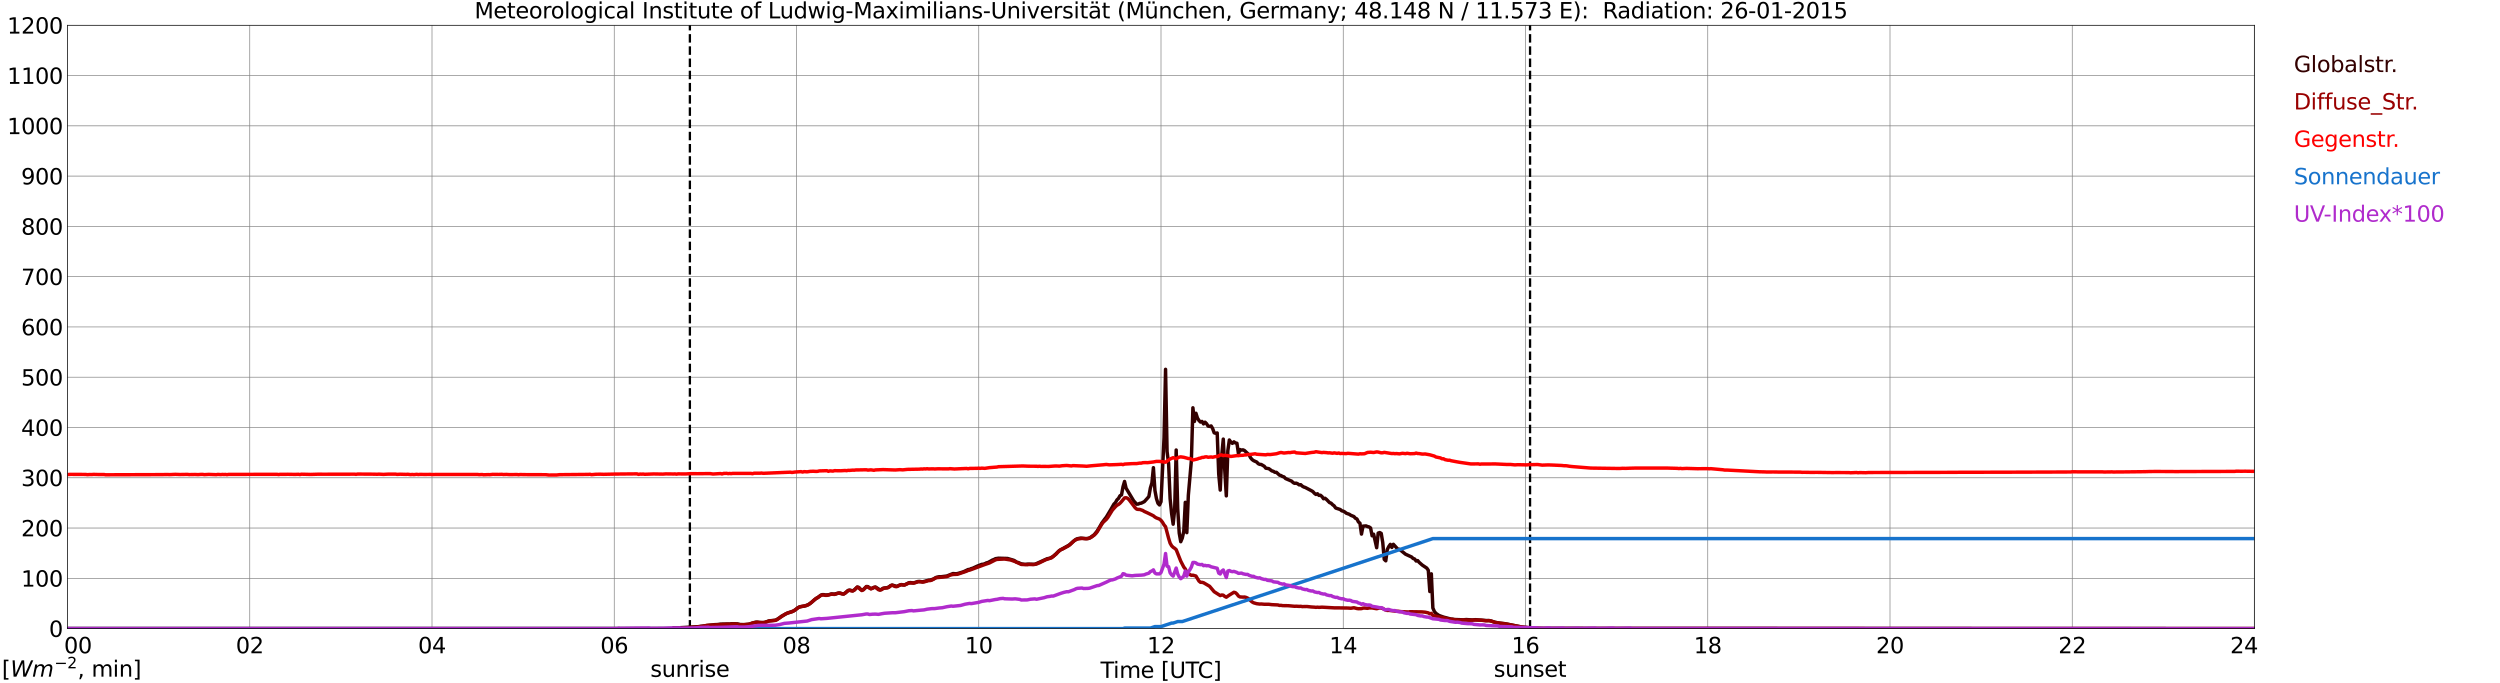 <?xml version="1.0" encoding="utf-8" standalone="no"?>
<!DOCTYPE svg PUBLIC "-//W3C//DTD SVG 1.1//EN"
  "http://www.w3.org/Graphics/SVG/1.1/DTD/svg11.dtd">
<svg xmlns:xlink="http://www.w3.org/1999/xlink" width="1085.4pt" height="296.64pt" viewBox="0 0 1085.4 296.64" xmlns="http://www.w3.org/2000/svg" version="1.1">
 <defs>
  <style type="text/css">*{stroke-linejoin: round; stroke-linecap: butt}</style>
 </defs>
 <g id="figure_1">
  <g id="patch_1">
   <path d="M 0 296.64 
L 1085.4 296.64 
L 1085.4 0 
L 0 0 
z
" style="fill: #ffffff"/>
  </g>
  <g id="axes_1">
   <g id="patch_2">
    <path d="M 29.306 272.909 
L 978.814 272.909 
L 978.814 10.976 
L 29.306 10.976 
z
" style="fill: #ffffff"/>
   </g>
   <g id="patch_3">
    <path d="M 978.814 272.909 
L 978.814 272.909 
L 978.814 10.976 
L 978.814 10.976 
z
" clip-path="url(#p5334e48f51)" style="fill: #d3d3d3; opacity: 0.25; stroke: #d3d3d3; stroke-linejoin: miter"/>
   </g>
   <g id="matplotlib.axis_1">
    <g id="xtick_1">
     <g id="line2d_1">
      <path d="M 29.306 272.909 
L 29.306 10.976 
" clip-path="url(#p5334e48f51)" style="fill: none; stroke: #808080; stroke-width: 0.3; stroke-linecap: square"/>
     </g>
     <g id="line2d_2"/>
     <g id="text_1">
      <!--    00 -->
      <g transform="translate(18.733 283.627) scale(0.095 -0.095)">
       <defs>
        <path id="DejaVuSans-20" transform="scale(0.016)"/>
        <path id="DejaVuSans-30" d="M 2034 4250 
Q 1547 4250 1301 3770 
Q 1056 3291 1056 2328 
Q 1056 1369 1301 889 
Q 1547 409 2034 409 
Q 2525 409 2770 889 
Q 3016 1369 3016 2328 
Q 3016 3291 2770 3770 
Q 2525 4250 2034 4250 
z
M 2034 4750 
Q 2819 4750 3233 4129 
Q 3647 3509 3647 2328 
Q 3647 1150 3233 529 
Q 2819 -91 2034 -91 
Q 1250 -91 836 529 
Q 422 1150 422 2328 
Q 422 3509 836 4129 
Q 1250 4750 2034 4750 
z
" transform="scale(0.016)"/>
       </defs>
       <use xlink:href="#DejaVuSans-20"/>
       <use xlink:href="#DejaVuSans-20" transform="translate(31.787 0)"/>
       <use xlink:href="#DejaVuSans-20" transform="translate(63.574 0)"/>
       <use xlink:href="#DejaVuSans-30" transform="translate(95.361 0)"/>
       <use xlink:href="#DejaVuSans-30" transform="translate(158.984 0)"/>
      </g>
     </g>
    </g>
    <g id="xtick_2">
     <g id="line2d_3">
      <path d="M 108.431 272.909 
L 108.431 10.976 
" clip-path="url(#p5334e48f51)" style="fill: none; stroke: #808080; stroke-width: 0.3; stroke-linecap: square"/>
     </g>
     <g id="line2d_4"/>
     <g id="text_2">
      <!-- 02 -->
      <g transform="translate(102.387 283.627) scale(0.095 -0.095)">
       <defs>
        <path id="DejaVuSans-32" d="M 1228 531 
L 3431 531 
L 3431 0 
L 469 0 
L 469 531 
Q 828 903 1448 1529 
Q 2069 2156 2228 2338 
Q 2531 2678 2651 2914 
Q 2772 3150 2772 3378 
Q 2772 3750 2511 3984 
Q 2250 4219 1831 4219 
Q 1534 4219 1204 4116 
Q 875 4013 500 3803 
L 500 4441 
Q 881 4594 1212 4672 
Q 1544 4750 1819 4750 
Q 2544 4750 2975 4387 
Q 3406 4025 3406 3419 
Q 3406 3131 3298 2873 
Q 3191 2616 2906 2266 
Q 2828 2175 2409 1742 
Q 1991 1309 1228 531 
z
" transform="scale(0.016)"/>
       </defs>
       <use xlink:href="#DejaVuSans-30"/>
       <use xlink:href="#DejaVuSans-32" transform="translate(63.623 0)"/>
      </g>
     </g>
    </g>
    <g id="xtick_3">
     <g id="line2d_5">
      <path d="M 187.557 272.909 
L 187.557 10.976 
" clip-path="url(#p5334e48f51)" style="fill: none; stroke: #808080; stroke-width: 0.3; stroke-linecap: square"/>
     </g>
     <g id="line2d_6"/>
     <g id="text_3">
      <!-- 04 -->
      <g transform="translate(181.513 283.627) scale(0.095 -0.095)">
       <defs>
        <path id="DejaVuSans-34" d="M 2419 4116 
L 825 1625 
L 2419 1625 
L 2419 4116 
z
M 2253 4666 
L 3047 4666 
L 3047 1625 
L 3713 1625 
L 3713 1100 
L 3047 1100 
L 3047 0 
L 2419 0 
L 2419 1100 
L 313 1100 
L 313 1709 
L 2253 4666 
z
" transform="scale(0.016)"/>
       </defs>
       <use xlink:href="#DejaVuSans-30"/>
       <use xlink:href="#DejaVuSans-34" transform="translate(63.623 0)"/>
      </g>
     </g>
    </g>
    <g id="xtick_4">
     <g id="line2d_7">
      <path d="M 266.683 272.909 
L 266.683 10.976 
" clip-path="url(#p5334e48f51)" style="fill: none; stroke: #808080; stroke-width: 0.3; stroke-linecap: square"/>
     </g>
     <g id="line2d_8"/>
     <g id="text_4">
      <!-- 06 -->
      <g transform="translate(260.638 283.627) scale(0.095 -0.095)">
       <defs>
        <path id="DejaVuSans-36" d="M 2113 2584 
Q 1688 2584 1439 2293 
Q 1191 2003 1191 1497 
Q 1191 994 1439 701 
Q 1688 409 2113 409 
Q 2538 409 2786 701 
Q 3034 994 3034 1497 
Q 3034 2003 2786 2293 
Q 2538 2584 2113 2584 
z
M 3366 4563 
L 3366 3988 
Q 3128 4100 2886 4159 
Q 2644 4219 2406 4219 
Q 1781 4219 1451 3797 
Q 1122 3375 1075 2522 
Q 1259 2794 1537 2939 
Q 1816 3084 2150 3084 
Q 2853 3084 3261 2657 
Q 3669 2231 3669 1497 
Q 3669 778 3244 343 
Q 2819 -91 2113 -91 
Q 1303 -91 875 529 
Q 447 1150 447 2328 
Q 447 3434 972 4092 
Q 1497 4750 2381 4750 
Q 2619 4750 2861 4703 
Q 3103 4656 3366 4563 
z
" transform="scale(0.016)"/>
       </defs>
       <use xlink:href="#DejaVuSans-30"/>
       <use xlink:href="#DejaVuSans-36" transform="translate(63.623 0)"/>
      </g>
     </g>
    </g>
    <g id="xtick_5">
     <g id="line2d_9">
      <path d="M 345.808 272.909 
L 345.808 10.976 
" clip-path="url(#p5334e48f51)" style="fill: none; stroke: #808080; stroke-width: 0.3; stroke-linecap: square"/>
     </g>
     <g id="line2d_10"/>
     <g id="text_5">
      <!-- 08 -->
      <g transform="translate(339.764 283.627) scale(0.095 -0.095)">
       <defs>
        <path id="DejaVuSans-38" d="M 2034 2216 
Q 1584 2216 1326 1975 
Q 1069 1734 1069 1313 
Q 1069 891 1326 650 
Q 1584 409 2034 409 
Q 2484 409 2743 651 
Q 3003 894 3003 1313 
Q 3003 1734 2745 1975 
Q 2488 2216 2034 2216 
z
M 1403 2484 
Q 997 2584 770 2862 
Q 544 3141 544 3541 
Q 544 4100 942 4425 
Q 1341 4750 2034 4750 
Q 2731 4750 3128 4425 
Q 3525 4100 3525 3541 
Q 3525 3141 3298 2862 
Q 3072 2584 2669 2484 
Q 3125 2378 3379 2068 
Q 3634 1759 3634 1313 
Q 3634 634 3220 271 
Q 2806 -91 2034 -91 
Q 1263 -91 848 271 
Q 434 634 434 1313 
Q 434 1759 690 2068 
Q 947 2378 1403 2484 
z
M 1172 3481 
Q 1172 3119 1398 2916 
Q 1625 2713 2034 2713 
Q 2441 2713 2670 2916 
Q 2900 3119 2900 3481 
Q 2900 3844 2670 4047 
Q 2441 4250 2034 4250 
Q 1625 4250 1398 4047 
Q 1172 3844 1172 3481 
z
" transform="scale(0.016)"/>
       </defs>
       <use xlink:href="#DejaVuSans-30"/>
       <use xlink:href="#DejaVuSans-38" transform="translate(63.623 0)"/>
      </g>
     </g>
    </g>
    <g id="xtick_6">
     <g id="line2d_11">
      <path d="M 424.934 272.909 
L 424.934 10.976 
" clip-path="url(#p5334e48f51)" style="fill: none; stroke: #808080; stroke-width: 0.3; stroke-linecap: square"/>
     </g>
     <g id="line2d_12"/>
     <g id="text_6">
      <!-- 10 -->
      <g transform="translate(418.89 283.627) scale(0.095 -0.095)">
       <defs>
        <path id="DejaVuSans-31" d="M 794 531 
L 1825 531 
L 1825 4091 
L 703 3866 
L 703 4441 
L 1819 4666 
L 2450 4666 
L 2450 531 
L 3481 531 
L 3481 0 
L 794 0 
L 794 531 
z
" transform="scale(0.016)"/>
       </defs>
       <use xlink:href="#DejaVuSans-31"/>
       <use xlink:href="#DejaVuSans-30" transform="translate(63.623 0)"/>
      </g>
     </g>
    </g>
    <g id="xtick_7">
     <g id="line2d_13">
      <path d="M 504.06 272.909 
L 504.06 10.976 
" clip-path="url(#p5334e48f51)" style="fill: none; stroke: #808080; stroke-width: 0.3; stroke-linecap: square"/>
     </g>
     <g id="line2d_14"/>
     <g id="text_7">
      <!-- 12 -->
      <g transform="translate(498.015 283.627) scale(0.095 -0.095)">
       <use xlink:href="#DejaVuSans-31"/>
       <use xlink:href="#DejaVuSans-32" transform="translate(63.623 0)"/>
      </g>
     </g>
    </g>
    <g id="xtick_8">
     <g id="line2d_15">
      <path d="M 583.185 272.909 
L 583.185 10.976 
" clip-path="url(#p5334e48f51)" style="fill: none; stroke: #808080; stroke-width: 0.3; stroke-linecap: square"/>
     </g>
     <g id="line2d_16"/>
     <g id="text_8">
      <!-- 14 -->
      <g transform="translate(577.141 283.627) scale(0.095 -0.095)">
       <use xlink:href="#DejaVuSans-31"/>
       <use xlink:href="#DejaVuSans-34" transform="translate(63.623 0)"/>
      </g>
     </g>
    </g>
    <g id="xtick_9">
     <g id="line2d_17">
      <path d="M 662.311 272.909 
L 662.311 10.976 
" clip-path="url(#p5334e48f51)" style="fill: none; stroke: #808080; stroke-width: 0.3; stroke-linecap: square"/>
     </g>
     <g id="line2d_18"/>
     <g id="text_9">
      <!-- 16 -->
      <g transform="translate(656.267 283.627) scale(0.095 -0.095)">
       <use xlink:href="#DejaVuSans-31"/>
       <use xlink:href="#DejaVuSans-36" transform="translate(63.623 0)"/>
      </g>
     </g>
    </g>
    <g id="xtick_10">
     <g id="line2d_19">
      <path d="M 741.437 272.909 
L 741.437 10.976 
" clip-path="url(#p5334e48f51)" style="fill: none; stroke: #808080; stroke-width: 0.3; stroke-linecap: square"/>
     </g>
     <g id="line2d_20"/>
     <g id="text_10">
      <!-- 18 -->
      <g transform="translate(735.392 283.627) scale(0.095 -0.095)">
       <use xlink:href="#DejaVuSans-31"/>
       <use xlink:href="#DejaVuSans-38" transform="translate(63.623 0)"/>
      </g>
     </g>
    </g>
    <g id="xtick_11">
     <g id="line2d_21">
      <path d="M 820.562 272.909 
L 820.562 10.976 
" clip-path="url(#p5334e48f51)" style="fill: none; stroke: #808080; stroke-width: 0.3; stroke-linecap: square"/>
     </g>
     <g id="line2d_22"/>
     <g id="text_11">
      <!-- 20 -->
      <g transform="translate(814.518 283.627) scale(0.095 -0.095)">
       <use xlink:href="#DejaVuSans-32"/>
       <use xlink:href="#DejaVuSans-30" transform="translate(63.623 0)"/>
      </g>
     </g>
    </g>
    <g id="xtick_12">
     <g id="line2d_23">
      <path d="M 899.688 272.909 
L 899.688 10.976 
" clip-path="url(#p5334e48f51)" style="fill: none; stroke: #808080; stroke-width: 0.3; stroke-linecap: square"/>
     </g>
     <g id="line2d_24"/>
     <g id="text_12">
      <!-- 22 -->
      <g transform="translate(893.644 283.627) scale(0.095 -0.095)">
       <use xlink:href="#DejaVuSans-32"/>
       <use xlink:href="#DejaVuSans-32" transform="translate(63.623 0)"/>
      </g>
     </g>
    </g>
    <g id="xtick_13">
     <g id="line2d_25">
      <path d="M 978.814 272.909 
L 978.814 10.976 
" clip-path="url(#p5334e48f51)" style="fill: none; stroke: #808080; stroke-width: 0.3; stroke-linecap: square"/>
     </g>
     <g id="line2d_26"/>
     <g id="text_13">
      <!-- 24    -->
      <g transform="translate(968.241 283.627) scale(0.095 -0.095)">
       <use xlink:href="#DejaVuSans-32"/>
       <use xlink:href="#DejaVuSans-34" transform="translate(63.623 0)"/>
       <use xlink:href="#DejaVuSans-20" transform="translate(127.246 0)"/>
       <use xlink:href="#DejaVuSans-20" transform="translate(159.033 0)"/>
       <use xlink:href="#DejaVuSans-20" transform="translate(190.82 0)"/>
      </g>
     </g>
    </g>
    <g id="text_14">
     <!-- Time [UTC] -->
     <g transform="translate(477.806 294.322) scale(0.095 -0.095)">
      <defs>
       <path id="DejaVuSans-54" d="M -19 4666 
L 3928 4666 
L 3928 4134 
L 2272 4134 
L 2272 0 
L 1638 0 
L 1638 4134 
L -19 4134 
L -19 4666 
z
" transform="scale(0.016)"/>
       <path id="DejaVuSans-69" d="M 603 3500 
L 1178 3500 
L 1178 0 
L 603 0 
L 603 3500 
z
M 603 4863 
L 1178 4863 
L 1178 4134 
L 603 4134 
L 603 4863 
z
" transform="scale(0.016)"/>
       <path id="DejaVuSans-6d" d="M 3328 2828 
Q 3544 3216 3844 3400 
Q 4144 3584 4550 3584 
Q 5097 3584 5394 3201 
Q 5691 2819 5691 2113 
L 5691 0 
L 5113 0 
L 5113 2094 
Q 5113 2597 4934 2840 
Q 4756 3084 4391 3084 
Q 3944 3084 3684 2787 
Q 3425 2491 3425 1978 
L 3425 0 
L 2847 0 
L 2847 2094 
Q 2847 2600 2669 2842 
Q 2491 3084 2119 3084 
Q 1678 3084 1418 2786 
Q 1159 2488 1159 1978 
L 1159 0 
L 581 0 
L 581 3500 
L 1159 3500 
L 1159 2956 
Q 1356 3278 1631 3431 
Q 1906 3584 2284 3584 
Q 2666 3584 2933 3390 
Q 3200 3197 3328 2828 
z
" transform="scale(0.016)"/>
       <path id="DejaVuSans-65" d="M 3597 1894 
L 3597 1613 
L 953 1613 
Q 991 1019 1311 708 
Q 1631 397 2203 397 
Q 2534 397 2845 478 
Q 3156 559 3463 722 
L 3463 178 
Q 3153 47 2828 -22 
Q 2503 -91 2169 -91 
Q 1331 -91 842 396 
Q 353 884 353 1716 
Q 353 2575 817 3079 
Q 1281 3584 2069 3584 
Q 2775 3584 3186 3129 
Q 3597 2675 3597 1894 
z
M 3022 2063 
Q 3016 2534 2758 2815 
Q 2500 3097 2075 3097 
Q 1594 3097 1305 2825 
Q 1016 2553 972 2059 
L 3022 2063 
z
" transform="scale(0.016)"/>
       <path id="DejaVuSans-5b" d="M 550 4863 
L 1875 4863 
L 1875 4416 
L 1125 4416 
L 1125 -397 
L 1875 -397 
L 1875 -844 
L 550 -844 
L 550 4863 
z
" transform="scale(0.016)"/>
       <path id="DejaVuSans-55" d="M 556 4666 
L 1191 4666 
L 1191 1831 
Q 1191 1081 1462 751 
Q 1734 422 2344 422 
Q 2950 422 3222 751 
Q 3494 1081 3494 1831 
L 3494 4666 
L 4128 4666 
L 4128 1753 
Q 4128 841 3676 375 
Q 3225 -91 2344 -91 
Q 1459 -91 1007 375 
Q 556 841 556 1753 
L 556 4666 
z
" transform="scale(0.016)"/>
       <path id="DejaVuSans-43" d="M 4122 4306 
L 4122 3641 
Q 3803 3938 3442 4084 
Q 3081 4231 2675 4231 
Q 1875 4231 1450 3742 
Q 1025 3253 1025 2328 
Q 1025 1406 1450 917 
Q 1875 428 2675 428 
Q 3081 428 3442 575 
Q 3803 722 4122 1019 
L 4122 359 
Q 3791 134 3420 21 
Q 3050 -91 2638 -91 
Q 1578 -91 968 557 
Q 359 1206 359 2328 
Q 359 3453 968 4101 
Q 1578 4750 2638 4750 
Q 3056 4750 3426 4639 
Q 3797 4528 4122 4306 
z
" transform="scale(0.016)"/>
       <path id="DejaVuSans-5d" d="M 1947 4863 
L 1947 -844 
L 622 -844 
L 622 -397 
L 1369 -397 
L 1369 4416 
L 622 4416 
L 622 4863 
L 1947 4863 
z
" transform="scale(0.016)"/>
      </defs>
      <use xlink:href="#DejaVuSans-54"/>
      <use xlink:href="#DejaVuSans-69" transform="translate(57.959 0)"/>
      <use xlink:href="#DejaVuSans-6d" transform="translate(85.742 0)"/>
      <use xlink:href="#DejaVuSans-65" transform="translate(183.154 0)"/>
      <use xlink:href="#DejaVuSans-20" transform="translate(244.678 0)"/>
      <use xlink:href="#DejaVuSans-5b" transform="translate(276.465 0)"/>
      <use xlink:href="#DejaVuSans-55" transform="translate(315.479 0)"/>
      <use xlink:href="#DejaVuSans-54" transform="translate(388.672 0)"/>
      <use xlink:href="#DejaVuSans-43" transform="translate(443.881 0)"/>
      <use xlink:href="#DejaVuSans-5d" transform="translate(513.705 0)"/>
     </g>
    </g>
   </g>
   <g id="matplotlib.axis_2">
    <g id="ytick_1">
     <g id="line2d_27">
      <path d="M 29.306 272.909 
L 978.814 272.909 
" clip-path="url(#p5334e48f51)" style="fill: none; stroke: #808080; stroke-width: 0.3; stroke-linecap: square"/>
     </g>
     <g id="line2d_28"/>
     <g id="text_15">
      <!-- 0 -->
      <g transform="translate(21.261 276.518) scale(0.095 -0.095)">
       <use xlink:href="#DejaVuSans-30"/>
      </g>
     </g>
    </g>
    <g id="ytick_2">
     <g id="line2d_29">
      <path d="M 29.306 251.081 
L 978.814 251.081 
" clip-path="url(#p5334e48f51)" style="fill: none; stroke: #808080; stroke-width: 0.3; stroke-linecap: square"/>
     </g>
     <g id="line2d_30"/>
     <g id="text_16">
      <!-- 100 -->
      <g transform="translate(9.173 254.69) scale(0.095 -0.095)">
       <use xlink:href="#DejaVuSans-31"/>
       <use xlink:href="#DejaVuSans-30" transform="translate(63.623 0)"/>
       <use xlink:href="#DejaVuSans-30" transform="translate(127.246 0)"/>
      </g>
     </g>
    </g>
    <g id="ytick_3">
     <g id="line2d_31">
      <path d="M 29.306 229.253 
L 978.814 229.253 
" clip-path="url(#p5334e48f51)" style="fill: none; stroke: #808080; stroke-width: 0.3; stroke-linecap: square"/>
     </g>
     <g id="line2d_32"/>
     <g id="text_17">
      <!-- 200 -->
      <g transform="translate(9.173 232.863) scale(0.095 -0.095)">
       <use xlink:href="#DejaVuSans-32"/>
       <use xlink:href="#DejaVuSans-30" transform="translate(63.623 0)"/>
       <use xlink:href="#DejaVuSans-30" transform="translate(127.246 0)"/>
      </g>
     </g>
    </g>
    <g id="ytick_4">
     <g id="line2d_33">
      <path d="M 29.306 207.426 
L 978.814 207.426 
" clip-path="url(#p5334e48f51)" style="fill: none; stroke: #808080; stroke-width: 0.3; stroke-linecap: square"/>
     </g>
     <g id="line2d_34"/>
     <g id="text_18">
      <!-- 300 -->
      <g transform="translate(9.173 211.035) scale(0.095 -0.095)">
       <defs>
        <path id="DejaVuSans-33" d="M 2597 2516 
Q 3050 2419 3304 2112 
Q 3559 1806 3559 1356 
Q 3559 666 3084 287 
Q 2609 -91 1734 -91 
Q 1441 -91 1130 -33 
Q 819 25 488 141 
L 488 750 
Q 750 597 1062 519 
Q 1375 441 1716 441 
Q 2309 441 2620 675 
Q 2931 909 2931 1356 
Q 2931 1769 2642 2001 
Q 2353 2234 1838 2234 
L 1294 2234 
L 1294 2753 
L 1863 2753 
Q 2328 2753 2575 2939 
Q 2822 3125 2822 3475 
Q 2822 3834 2567 4026 
Q 2313 4219 1838 4219 
Q 1578 4219 1281 4162 
Q 984 4106 628 3988 
L 628 4550 
Q 988 4650 1302 4700 
Q 1616 4750 1894 4750 
Q 2613 4750 3031 4423 
Q 3450 4097 3450 3541 
Q 3450 3153 3228 2886 
Q 3006 2619 2597 2516 
z
" transform="scale(0.016)"/>
       </defs>
       <use xlink:href="#DejaVuSans-33"/>
       <use xlink:href="#DejaVuSans-30" transform="translate(63.623 0)"/>
       <use xlink:href="#DejaVuSans-30" transform="translate(127.246 0)"/>
      </g>
     </g>
    </g>
    <g id="ytick_5">
     <g id="line2d_35">
      <path d="M 29.306 185.598 
L 978.814 185.598 
" clip-path="url(#p5334e48f51)" style="fill: none; stroke: #808080; stroke-width: 0.3; stroke-linecap: square"/>
     </g>
     <g id="line2d_36"/>
     <g id="text_19">
      <!-- 400 -->
      <g transform="translate(9.173 189.207) scale(0.095 -0.095)">
       <use xlink:href="#DejaVuSans-34"/>
       <use xlink:href="#DejaVuSans-30" transform="translate(63.623 0)"/>
       <use xlink:href="#DejaVuSans-30" transform="translate(127.246 0)"/>
      </g>
     </g>
    </g>
    <g id="ytick_6">
     <g id="line2d_37">
      <path d="M 29.306 163.77 
L 978.814 163.77 
" clip-path="url(#p5334e48f51)" style="fill: none; stroke: #808080; stroke-width: 0.3; stroke-linecap: square"/>
     </g>
     <g id="line2d_38"/>
     <g id="text_20">
      <!-- 500 -->
      <g transform="translate(9.173 167.379) scale(0.095 -0.095)">
       <defs>
        <path id="DejaVuSans-35" d="M 691 4666 
L 3169 4666 
L 3169 4134 
L 1269 4134 
L 1269 2991 
Q 1406 3038 1543 3061 
Q 1681 3084 1819 3084 
Q 2600 3084 3056 2656 
Q 3513 2228 3513 1497 
Q 3513 744 3044 326 
Q 2575 -91 1722 -91 
Q 1428 -91 1123 -41 
Q 819 9 494 109 
L 494 744 
Q 775 591 1075 516 
Q 1375 441 1709 441 
Q 2250 441 2565 725 
Q 2881 1009 2881 1497 
Q 2881 1984 2565 2268 
Q 2250 2553 1709 2553 
Q 1456 2553 1204 2497 
Q 953 2441 691 2322 
L 691 4666 
z
" transform="scale(0.016)"/>
       </defs>
       <use xlink:href="#DejaVuSans-35"/>
       <use xlink:href="#DejaVuSans-30" transform="translate(63.623 0)"/>
       <use xlink:href="#DejaVuSans-30" transform="translate(127.246 0)"/>
      </g>
     </g>
    </g>
    <g id="ytick_7">
     <g id="line2d_39">
      <path d="M 29.306 141.942 
L 978.814 141.942 
" clip-path="url(#p5334e48f51)" style="fill: none; stroke: #808080; stroke-width: 0.3; stroke-linecap: square"/>
     </g>
     <g id="line2d_40"/>
     <g id="text_21">
      <!-- 600 -->
      <g transform="translate(9.173 145.551) scale(0.095 -0.095)">
       <use xlink:href="#DejaVuSans-36"/>
       <use xlink:href="#DejaVuSans-30" transform="translate(63.623 0)"/>
       <use xlink:href="#DejaVuSans-30" transform="translate(127.246 0)"/>
      </g>
     </g>
    </g>
    <g id="ytick_8">
     <g id="line2d_41">
      <path d="M 29.306 120.114 
L 978.814 120.114 
" clip-path="url(#p5334e48f51)" style="fill: none; stroke: #808080; stroke-width: 0.3; stroke-linecap: square"/>
     </g>
     <g id="line2d_42"/>
     <g id="text_22">
      <!-- 700 -->
      <g transform="translate(9.173 123.724) scale(0.095 -0.095)">
       <defs>
        <path id="DejaVuSans-37" d="M 525 4666 
L 3525 4666 
L 3525 4397 
L 1831 0 
L 1172 0 
L 2766 4134 
L 525 4134 
L 525 4666 
z
" transform="scale(0.016)"/>
       </defs>
       <use xlink:href="#DejaVuSans-37"/>
       <use xlink:href="#DejaVuSans-30" transform="translate(63.623 0)"/>
       <use xlink:href="#DejaVuSans-30" transform="translate(127.246 0)"/>
      </g>
     </g>
    </g>
    <g id="ytick_9">
     <g id="line2d_43">
      <path d="M 29.306 98.287 
L 978.814 98.287 
" clip-path="url(#p5334e48f51)" style="fill: none; stroke: #808080; stroke-width: 0.3; stroke-linecap: square"/>
     </g>
     <g id="line2d_44"/>
     <g id="text_23">
      <!-- 800 -->
      <g transform="translate(9.173 101.896) scale(0.095 -0.095)">
       <use xlink:href="#DejaVuSans-38"/>
       <use xlink:href="#DejaVuSans-30" transform="translate(63.623 0)"/>
       <use xlink:href="#DejaVuSans-30" transform="translate(127.246 0)"/>
      </g>
     </g>
    </g>
    <g id="ytick_10">
     <g id="line2d_45">
      <path d="M 29.306 76.459 
L 978.814 76.459 
" clip-path="url(#p5334e48f51)" style="fill: none; stroke: #808080; stroke-width: 0.3; stroke-linecap: square"/>
     </g>
     <g id="line2d_46"/>
     <g id="text_24">
      <!-- 900 -->
      <g transform="translate(9.173 80.068) scale(0.095 -0.095)">
       <defs>
        <path id="DejaVuSans-39" d="M 703 97 
L 703 672 
Q 941 559 1184 500 
Q 1428 441 1663 441 
Q 2288 441 2617 861 
Q 2947 1281 2994 2138 
Q 2813 1869 2534 1725 
Q 2256 1581 1919 1581 
Q 1219 1581 811 2004 
Q 403 2428 403 3163 
Q 403 3881 828 4315 
Q 1253 4750 1959 4750 
Q 2769 4750 3195 4129 
Q 3622 3509 3622 2328 
Q 3622 1225 3098 567 
Q 2575 -91 1691 -91 
Q 1453 -91 1209 -44 
Q 966 3 703 97 
z
M 1959 2075 
Q 2384 2075 2632 2365 
Q 2881 2656 2881 3163 
Q 2881 3666 2632 3958 
Q 2384 4250 1959 4250 
Q 1534 4250 1286 3958 
Q 1038 3666 1038 3163 
Q 1038 2656 1286 2365 
Q 1534 2075 1959 2075 
z
" transform="scale(0.016)"/>
       </defs>
       <use xlink:href="#DejaVuSans-39"/>
       <use xlink:href="#DejaVuSans-30" transform="translate(63.623 0)"/>
       <use xlink:href="#DejaVuSans-30" transform="translate(127.246 0)"/>
      </g>
     </g>
    </g>
    <g id="ytick_11">
     <g id="line2d_47">
      <path d="M 29.306 54.631 
L 978.814 54.631 
" clip-path="url(#p5334e48f51)" style="fill: none; stroke: #808080; stroke-width: 0.3; stroke-linecap: square"/>
     </g>
     <g id="line2d_48"/>
     <g id="text_25">
      <!-- 1000 -->
      <g transform="translate(3.128 58.24) scale(0.095 -0.095)">
       <use xlink:href="#DejaVuSans-31"/>
       <use xlink:href="#DejaVuSans-30" transform="translate(63.623 0)"/>
       <use xlink:href="#DejaVuSans-30" transform="translate(127.246 0)"/>
       <use xlink:href="#DejaVuSans-30" transform="translate(190.869 0)"/>
      </g>
     </g>
    </g>
    <g id="ytick_12">
     <g id="line2d_49">
      <path d="M 29.306 32.803 
L 978.814 32.803 
" clip-path="url(#p5334e48f51)" style="fill: none; stroke: #808080; stroke-width: 0.3; stroke-linecap: square"/>
     </g>
     <g id="line2d_50"/>
     <g id="text_26">
      <!-- 1100 -->
      <g transform="translate(3.128 36.413) scale(0.095 -0.095)">
       <use xlink:href="#DejaVuSans-31"/>
       <use xlink:href="#DejaVuSans-31" transform="translate(63.623 0)"/>
       <use xlink:href="#DejaVuSans-30" transform="translate(127.246 0)"/>
       <use xlink:href="#DejaVuSans-30" transform="translate(190.869 0)"/>
      </g>
     </g>
    </g>
    <g id="ytick_13">
     <g id="line2d_51">
      <path d="M 29.306 10.976 
L 978.814 10.976 
" clip-path="url(#p5334e48f51)" style="fill: none; stroke: #808080; stroke-width: 0.3; stroke-linecap: square"/>
     </g>
     <g id="line2d_52"/>
     <g id="text_27">
      <!-- 1200 -->
      <g transform="translate(3.128 14.585) scale(0.095 -0.095)">
       <use xlink:href="#DejaVuSans-31"/>
       <use xlink:href="#DejaVuSans-32" transform="translate(63.623 0)"/>
       <use xlink:href="#DejaVuSans-30" transform="translate(127.246 0)"/>
       <use xlink:href="#DejaVuSans-30" transform="translate(190.869 0)"/>
      </g>
     </g>
    </g>
   </g>
   <g id="line2d_53">
    <path d="M 299.52 272.909 
L 299.52 10.976 
" clip-path="url(#p5334e48f51)" style="fill: none; stroke-dasharray: 3.7,1.6; stroke-dashoffset: 0; stroke: #000000"/>
   </g>
   <g id="line2d_54">
    <path d="M 664.289 272.909 
L 664.289 10.976 
" clip-path="url(#p5334e48f51)" style="fill: none; stroke-dasharray: 3.7,1.6; stroke-dashoffset: 0; stroke: #000000"/>
   </g>
   <g id="line2d_55">
    <path d="M 29.306 272.909 
L 291.739 272.909 
L 292.399 272.625 
L 295.036 272.536 
L 302.949 272.092 
L 310.202 271.204 
L 311.521 271.145 
L 312.839 270.966 
L 316.136 270.907 
L 316.796 270.938 
L 317.455 270.818 
L 320.093 270.848 
L 321.411 271.145 
L 323.39 271.173 
L 324.708 271.056 
L 325.368 270.938 
L 327.346 270.316 
L 328.005 270.137 
L 328.665 270.108 
L 329.983 270.257 
L 331.961 270.257 
L 333.94 269.545 
L 336.577 269.279 
L 337.236 269.013 
L 338.555 268.124 
L 339.215 267.589 
L 341.852 266.168 
L 344.49 265.28 
L 345.149 264.865 
L 346.468 263.828 
L 347.127 263.503 
L 347.787 263.326 
L 349.105 263.147 
L 349.765 262.999 
L 351.083 262.407 
L 351.743 261.993 
L 354.38 259.771 
L 355.04 259.476 
L 356.359 258.409 
L 357.018 258.173 
L 357.677 258.173 
L 358.337 258.319 
L 359.655 258.26 
L 360.974 257.845 
L 362.293 257.935 
L 364.271 257.431 
L 364.93 257.52 
L 365.59 257.817 
L 366.249 257.876 
L 366.909 257.492 
L 368.227 256.335 
L 368.887 256.189 
L 370.206 256.514 
L 370.865 256.158 
L 372.184 254.883 
L 372.843 255.003 
L 373.502 255.713 
L 374.162 256.189 
L 374.821 255.981 
L 376.14 254.648 
L 376.799 254.678 
L 377.459 255.18 
L 378.118 255.536 
L 380.096 254.855 
L 382.074 256.128 
L 382.734 255.861 
L 383.393 255.388 
L 385.371 255.091 
L 386.031 254.737 
L 386.69 254.233 
L 387.349 253.995 
L 389.328 254.589 
L 391.306 253.788 
L 392.624 253.995 
L 394.603 253.019 
L 395.262 252.93 
L 396.581 253.107 
L 397.899 252.692 
L 398.559 252.456 
L 399.218 252.426 
L 400.537 252.605 
L 401.856 252.277 
L 403.175 251.893 
L 403.834 251.865 
L 405.153 251.419 
L 406.471 250.679 
L 407.79 250.383 
L 408.45 250.413 
L 411.087 250.086 
L 413.725 249.02 
L 415.043 249.11 
L 415.703 249.02 
L 417.022 248.636 
L 418.34 248.222 
L 419.659 247.6 
L 420.318 247.272 
L 420.978 247.213 
L 421.637 246.888 
L 422.297 246.711 
L 424.275 245.792 
L 426.253 245.022 
L 426.912 244.963 
L 427.572 244.755 
L 428.231 244.4 
L 428.89 244.251 
L 430.209 243.542 
L 430.869 243.155 
L 431.528 242.92 
L 432.187 242.564 
L 433.506 242.356 
L 436.803 242.446 
L 437.462 242.474 
L 440.1 243.245 
L 440.759 243.601 
L 441.419 244.105 
L 442.078 244.223 
L 443.397 244.814 
L 444.716 244.993 
L 445.375 245.022 
L 446.034 244.904 
L 449.331 244.993 
L 454.606 242.594 
L 455.925 242.326 
L 457.244 241.558 
L 458.563 240.372 
L 459.881 239.039 
L 463.838 236.847 
L 464.497 236.373 
L 465.816 235.188 
L 467.134 234.154 
L 467.794 233.885 
L 469.113 233.619 
L 471.75 233.857 
L 473.069 233.59 
L 475.047 232.167 
L 476.366 230.539 
L 477.685 228.319 
L 478.344 227.134 
L 479.663 225.326 
L 480.322 224.497 
L 482.3 221.181 
L 483.619 218.87 
L 484.278 218.219 
L 484.938 217.034 
L 485.597 216.412 
L 486.256 215.227 
L 486.916 214.871 
L 487.575 211.289 
L 488.235 209.036 
L 488.894 211.94 
L 492.191 217.449 
L 493.51 218.9 
L 494.169 218.841 
L 494.828 218.545 
L 495.488 218.455 
L 496.807 217.805 
L 498.125 216.353 
L 498.785 215.583 
L 499.444 211.881 
L 500.103 209.689 
L 500.763 203.056 
L 501.422 212.917 
L 502.082 216.471 
L 502.741 218.514 
L 503.4 219.226 
L 504.06 217.833 
L 505.379 190.022 
L 506.038 160.347 
L 506.697 196.064 
L 507.357 201.248 
L 508.016 216.53 
L 508.675 223.017 
L 509.335 227.577 
L 509.994 221.21 
L 510.654 195.383 
L 511.313 220.795 
L 511.972 231.458 
L 512.632 235.188 
L 513.291 233.619 
L 513.95 230.687 
L 514.61 218.099 
L 515.269 231.251 
L 515.929 215.019 
L 517.247 199.915 
L 517.907 177.05 
L 518.566 182.974 
L 519.226 179.421 
L 519.885 181.494 
L 520.544 182.559 
L 521.204 183.24 
L 521.863 182.974 
L 522.522 184.041 
L 523.182 183.299 
L 523.841 183.952 
L 524.501 184.989 
L 525.16 185.137 
L 525.819 184.93 
L 526.479 186.054 
L 527.138 187.892 
L 527.797 188.128 
L 528.457 187.979 
L 529.116 205.78 
L 529.776 212.769 
L 530.435 197.636 
L 531.094 190.644 
L 531.754 204.387 
L 532.413 215.286 
L 533.073 195.739 
L 533.732 191.031 
L 534.391 191.947 
L 535.051 192.482 
L 535.71 191.83 
L 536.369 192.303 
L 537.029 192.452 
L 537.688 196.983 
L 538.348 195.176 
L 539.007 195.442 
L 539.666 195.296 
L 540.326 195.621 
L 542.304 197.487 
L 542.963 198.76 
L 543.623 199.53 
L 544.282 200.004 
L 545.601 200.596 
L 546.26 201.307 
L 546.919 201.604 
L 547.579 201.663 
L 548.898 202.434 
L 549.557 203.263 
L 550.876 203.47 
L 552.195 204.446 
L 552.854 204.625 
L 553.513 205.068 
L 554.173 205.068 
L 555.491 206.284 
L 556.151 206.461 
L 556.81 206.875 
L 557.47 207.052 
L 558.129 207.764 
L 559.448 208.327 
L 560.766 208.89 
L 561.426 209.512 
L 562.085 209.866 
L 562.745 209.748 
L 563.404 210.045 
L 564.063 210.519 
L 564.723 210.429 
L 565.382 211.051 
L 566.042 211.435 
L 566.701 211.643 
L 569.338 213.035 
L 569.998 213.422 
L 570.657 214.162 
L 571.317 214.664 
L 571.976 214.369 
L 572.635 215.078 
L 573.295 215.019 
L 573.954 215.583 
L 574.613 216.53 
L 575.273 216.323 
L 575.932 216.857 
L 577.251 218.219 
L 577.91 218.455 
L 578.57 219.136 
L 579.229 219.61 
L 579.889 220.559 
L 581.867 221.21 
L 582.526 221.773 
L 583.185 221.921 
L 583.845 222.277 
L 584.504 222.81 
L 585.823 223.283 
L 586.482 223.726 
L 587.801 224.261 
L 588.46 225.001 
L 589.12 225.298 
L 589.779 226.601 
L 590.439 227.162 
L 591.098 231.873 
L 591.757 228.437 
L 593.076 228.319 
L 593.736 228.614 
L 594.395 228.762 
L 595.054 229.236 
L 595.714 232.613 
L 596.373 231.932 
L 597.692 237.794 
L 598.351 231.458 
L 599.011 231.22 
L 599.67 231.576 
L 600.329 235.516 
L 600.989 242.861 
L 601.648 243.483 
L 602.307 238.596 
L 602.967 237.262 
L 603.626 236.345 
L 604.286 237.677 
L 604.945 236.315 
L 606.923 238.478 
L 607.582 238.478 
L 610.22 240.608 
L 612.858 241.824 
L 613.517 242.474 
L 614.176 242.682 
L 614.836 243.57 
L 615.495 243.393 
L 616.154 244.164 
L 617.473 245.319 
L 619.451 246.65 
L 620.111 247.6 
L 620.77 256.809 
L 621.429 249.138 
L 622.089 263.946 
L 622.748 265.487 
L 623.408 266.286 
L 624.726 267.205 
L 626.705 267.917 
L 630.001 268.775 
L 630.661 268.805 
L 631.32 268.954 
L 635.276 269.1 
L 636.595 268.982 
L 639.233 269.161 
L 640.552 269.041 
L 645.167 269.397 
L 646.486 269.427 
L 647.145 269.545 
L 649.123 270.167 
L 651.102 270.551 
L 653.08 270.73 
L 656.377 271.352 
L 659.674 272.034 
L 660.992 272.269 
L 663.63 272.536 
L 664.949 272.684 
L 666.927 272.802 
L 978.154 272.909 
L 978.154 272.909 
" clip-path="url(#p5334e48f51)" style="fill: none; stroke: #330000; stroke-width: 1.5; stroke-linecap: square"/>
   </g>
   <g id="line2d_56">
    <path d="M 29.306 272.909 
L 291.739 272.909 
L 292.399 272.717 
L 295.696 272.592 
L 298.992 272.507 
L 299.652 272.381 
L 301.63 272.298 
L 302.949 272.212 
L 304.267 271.961 
L 304.927 271.92 
L 306.905 271.501 
L 315.477 271.038 
L 316.796 271.038 
L 318.114 270.955 
L 319.433 270.912 
L 320.752 271.165 
L 322.071 271.289 
L 325.368 270.997 
L 326.686 270.492 
L 328.665 270.156 
L 331.302 270.41 
L 332.621 270.03 
L 333.94 269.611 
L 336.577 269.36 
L 337.236 269.065 
L 340.533 266.882 
L 341.193 266.463 
L 342.512 266 
L 343.83 265.623 
L 345.149 264.867 
L 346.468 263.861 
L 347.127 263.525 
L 350.424 262.811 
L 351.083 262.475 
L 352.402 261.467 
L 353.721 260.251 
L 356.359 258.529 
L 357.018 258.319 
L 357.677 258.319 
L 358.337 258.487 
L 358.996 258.487 
L 360.974 257.983 
L 362.293 258.068 
L 362.952 257.9 
L 363.612 257.605 
L 364.271 257.522 
L 366.249 257.942 
L 366.909 257.522 
L 368.227 256.431 
L 368.887 256.304 
L 369.546 256.514 
L 370.206 256.599 
L 370.865 256.221 
L 372.184 254.918 
L 372.843 255.172 
L 373.502 255.885 
L 374.162 256.387 
L 374.821 256.095 
L 376.14 254.75 
L 376.799 254.877 
L 378.118 255.676 
L 378.777 255.423 
L 379.437 254.962 
L 380.096 255.003 
L 381.415 256.053 
L 382.074 256.178 
L 382.734 256.01 
L 383.393 255.549 
L 384.053 255.34 
L 385.371 255.213 
L 386.031 254.877 
L 386.69 254.331 
L 387.349 254.08 
L 388.668 254.667 
L 389.328 254.709 
L 390.646 253.995 
L 391.306 253.871 
L 391.965 253.995 
L 392.624 253.995 
L 393.284 253.744 
L 394.603 253.113 
L 395.921 253.113 
L 396.581 253.157 
L 397.24 253.03 
L 398.559 252.568 
L 399.878 252.611 
L 400.537 252.736 
L 401.196 252.653 
L 403.175 252.065 
L 403.834 252.065 
L 404.493 251.897 
L 406.471 250.806 
L 408.45 250.638 
L 410.428 250.428 
L 411.087 250.343 
L 411.746 250.092 
L 412.406 249.715 
L 413.725 249.42 
L 415.703 249.337 
L 419.659 247.992 
L 420.318 247.656 
L 420.978 247.532 
L 427.572 245.096 
L 429.55 244.426 
L 432.187 243.081 
L 432.847 242.872 
L 436.144 242.704 
L 438.781 243.125 
L 440.759 243.836 
L 443.397 245.054 
L 446.034 245.181 
L 446.694 245.054 
L 448.672 245.14 
L 449.991 244.886 
L 451.309 244.341 
L 453.947 243.04 
L 456.584 242.158 
L 458.563 240.521 
L 459.222 239.766 
L 460.541 238.633 
L 461.2 238.423 
L 463.838 236.996 
L 464.497 236.533 
L 466.475 234.645 
L 467.794 234.014 
L 469.772 233.763 
L 471.091 233.889 
L 472.409 233.848 
L 473.728 233.302 
L 475.047 232.335 
L 475.706 231.707 
L 476.366 230.866 
L 478.344 227.592 
L 479.003 226.71 
L 480.322 225.495 
L 480.981 224.654 
L 482.96 221.463 
L 484.278 219.994 
L 484.938 219.365 
L 485.597 219.029 
L 486.256 218.483 
L 486.916 217.77 
L 488.235 216.174 
L 488.894 216.091 
L 489.553 216.342 
L 490.213 216.973 
L 492.85 220.457 
L 493.51 221.044 
L 494.169 221.17 
L 494.828 221.17 
L 496.147 221.631 
L 496.807 222.052 
L 498.125 222.639 
L 500.103 223.604 
L 500.763 223.94 
L 501.422 224.486 
L 502.082 224.864 
L 503.4 225.368 
L 504.06 225.914 
L 504.719 226.754 
L 505.379 227.887 
L 506.038 228.684 
L 507.357 233.68 
L 508.016 235.819 
L 508.675 236.954 
L 509.335 237.624 
L 509.994 238.046 
L 510.654 238.633 
L 512.632 243.627 
L 513.95 246.187 
L 514.61 247.028 
L 515.269 248.414 
L 515.929 249.042 
L 517.247 249.798 
L 517.907 249.715 
L 519.226 250.092 
L 520.544 252.275 
L 521.204 252.821 
L 521.863 252.821 
L 522.522 252.989 
L 525.16 254.541 
L 527.138 256.892 
L 529.776 258.57 
L 530.435 258.319 
L 531.094 258.404 
L 531.754 258.95 
L 532.413 259.284 
L 533.732 258.361 
L 535.71 257.145 
L 536.369 257.313 
L 537.029 257.9 
L 537.688 258.782 
L 538.348 259.159 
L 539.666 259.242 
L 540.326 259.201 
L 540.985 259.369 
L 541.644 259.662 
L 542.304 260.083 
L 542.963 260.797 
L 543.623 261.342 
L 544.282 261.72 
L 545.601 262.098 
L 546.919 262.266 
L 547.579 262.224 
L 548.898 262.349 
L 550.216 262.349 
L 550.876 262.349 
L 552.195 262.517 
L 554.832 262.643 
L 555.491 262.853 
L 556.151 262.811 
L 556.81 262.936 
L 559.448 262.979 
L 562.085 263.23 
L 562.745 263.189 
L 564.063 263.272 
L 564.723 263.23 
L 565.382 263.357 
L 567.36 263.315 
L 569.338 263.525 
L 570.657 263.608 
L 571.317 263.693 
L 571.976 263.608 
L 572.635 263.693 
L 573.954 263.608 
L 579.229 263.903 
L 580.548 263.903 
L 585.164 263.986 
L 586.482 264.071 
L 587.801 263.861 
L 589.12 264.195 
L 589.779 264.28 
L 591.098 264.239 
L 591.757 264.027 
L 592.417 263.986 
L 593.736 264.112 
L 594.395 263.944 
L 595.714 263.944 
L 597.692 264.28 
L 599.011 263.944 
L 599.67 263.986 
L 600.329 264.195 
L 601.648 264.867 
L 602.307 265.036 
L 602.967 264.994 
L 606.264 265.372 
L 606.923 265.372 
L 608.242 265.54 
L 611.539 265.708 
L 612.198 265.581 
L 617.473 265.664 
L 618.792 265.791 
L 620.111 266.085 
L 620.77 266.505 
L 621.429 266.295 
L 622.089 267.218 
L 625.386 267.974 
L 626.045 268.015 
L 628.683 268.687 
L 630.001 268.855 
L 633.298 269.233 
L 635.276 269.15 
L 637.914 269.274 
L 640.552 269.192 
L 643.189 269.274 
L 645.167 269.528 
L 646.486 269.443 
L 647.145 269.569 
L 649.123 270.241 
L 654.399 270.997 
L 656.377 271.416 
L 660.992 272.256 
L 664.949 272.592 
L 666.927 272.758 
L 670.224 272.885 
L 978.154 272.909 
L 978.154 272.909 
" clip-path="url(#p5334e48f51)" style="fill: none; stroke: #990000; stroke-width: 1.5; stroke-linecap: square"/>
   </g>
   <g id="line2d_57">
    <path d="M 29.306 206.033 
L 30.625 205.948 
L 37.218 205.987 
L 37.878 206.081 
L 39.197 206.007 
L 39.856 206.039 
L 40.515 205.957 
L 43.153 206.033 
L 45.131 206.013 
L 45.79 206.135 
L 70.187 206.055 
L 72.825 206.009 
L 73.484 206.063 
L 76.122 205.939 
L 78.1 206.018 
L 81.397 205.959 
L 82.056 206.048 
L 84.694 206.002 
L 86.013 206.066 
L 87.331 205.954 
L 87.991 205.954 
L 88.65 206.077 
L 90.628 205.963 
L 93.925 206.083 
L 94.584 205.97 
L 95.903 206.057 
L 96.563 205.97 
L 97.222 206.029 
L 97.881 205.974 
L 98.541 206.092 
L 99.2 205.97 
L 120.3 205.928 
L 120.96 206.044 
L 121.619 205.924 
L 123.597 205.941 
L 124.916 205.915 
L 128.213 205.97 
L 129.532 205.913 
L 130.191 206.029 
L 130.85 205.882 
L 133.488 205.939 
L 134.807 205.981 
L 138.104 205.88 
L 140.741 205.895 
L 142.719 205.889 
L 153.929 205.863 
L 154.588 205.946 
L 155.247 205.821 
L 161.841 205.865 
L 163.819 205.908 
L 164.479 205.852 
L 166.457 205.961 
L 168.435 205.854 
L 171.732 205.841 
L 172.391 205.961 
L 173.71 205.887 
L 176.348 205.959 
L 177.007 205.9 
L 178.326 206.068 
L 178.985 205.978 
L 179.645 206.068 
L 180.963 205.928 
L 181.623 206.044 
L 182.282 205.959 
L 184.26 205.991 
L 186.898 205.972 
L 187.557 206.033 
L 188.876 206.005 
L 207.339 205.991 
L 207.998 206.081 
L 209.317 206.02 
L 209.976 206.133 
L 211.954 206.055 
L 212.614 206.087 
L 213.932 205.946 
L 216.57 205.981 
L 217.889 205.93 
L 218.548 206.022 
L 219.867 205.97 
L 221.186 206.061 
L 224.482 206.02 
L 225.142 206.111 
L 225.801 206.022 
L 228.439 206.068 
L 237.011 206.098 
L 238.329 206.242 
L 240.308 206.229 
L 241.626 206.227 
L 242.945 206.083 
L 255.473 205.963 
L 256.133 205.906 
L 256.792 206.083 
L 258.77 205.898 
L 260.748 205.882 
L 262.067 205.93 
L 266.683 205.828 
L 276.573 205.734 
L 277.233 205.967 
L 277.892 205.815 
L 278.552 205.869 
L 279.211 205.804 
L 279.87 205.917 
L 283.827 205.769 
L 287.783 205.839 
L 289.102 205.743 
L 292.399 205.786 
L 293.058 205.754 
L 293.717 205.867 
L 294.377 205.738 
L 297.674 205.775 
L 299.652 205.644 
L 302.949 205.662 
L 308.224 205.607 
L 309.543 205.797 
L 312.839 205.596 
L 313.499 205.784 
L 314.158 205.542 
L 315.477 205.507 
L 316.136 205.644 
L 316.796 205.555 
L 317.455 205.64 
L 318.114 205.522 
L 326.027 205.527 
L 326.686 205.666 
L 327.346 205.452 
L 329.983 205.446 
L 330.643 205.376 
L 331.302 205.494 
L 343.171 204.998 
L 343.83 205.127 
L 345.149 204.942 
L 347.787 204.763 
L 348.446 204.952 
L 349.105 204.76 
L 350.424 204.856 
L 351.743 204.649 
L 353.062 204.599 
L 354.38 204.673 
L 355.04 204.629 
L 355.699 204.45 
L 358.996 204.352 
L 359.655 204.629 
L 360.315 204.426 
L 361.634 204.533 
L 362.293 204.346 
L 364.93 204.389 
L 366.909 204.271 
L 367.568 204.35 
L 368.227 204.206 
L 368.887 204.226 
L 370.206 204.112 
L 370.865 204.14 
L 371.524 204.036 
L 372.843 204.02 
L 376.14 203.957 
L 376.799 204.106 
L 378.118 203.985 
L 379.437 204.18 
L 380.096 204.014 
L 383.393 203.883 
L 388.668 204.047 
L 390.646 203.909 
L 391.965 203.994 
L 393.943 203.782 
L 397.24 203.721 
L 399.218 203.686 
L 399.878 203.606 
L 400.537 203.647 
L 401.196 203.551 
L 401.856 203.599 
L 402.515 203.503 
L 403.175 203.595 
L 405.153 203.549 
L 405.812 203.612 
L 407.131 203.536 
L 411.746 203.575 
L 412.406 203.473 
L 414.384 203.619 
L 417.022 203.497 
L 419.659 203.387 
L 420.318 203.536 
L 420.978 203.368 
L 424.275 203.331 
L 424.934 203.261 
L 425.593 203.348 
L 426.253 203.248 
L 427.572 203.342 
L 429.55 203.032 
L 432.847 202.778 
L 433.506 202.619 
L 444.056 202.309 
L 446.694 202.416 
L 449.991 202.425 
L 450.65 202.499 
L 451.309 202.412 
L 451.969 202.508 
L 453.287 202.497 
L 455.266 202.512 
L 457.903 202.329 
L 459.222 202.331 
L 459.881 202.39 
L 461.2 202.2 
L 463.178 202.089 
L 464.497 202.231 
L 465.156 202.296 
L 465.816 202.15 
L 470.431 202.34 
L 471.75 202.436 
L 473.728 202.226 
L 479.003 201.785 
L 480.322 201.646 
L 481.641 201.816 
L 484.278 201.722 
L 485.597 201.663 
L 486.916 201.571 
L 487.575 201.737 
L 488.235 201.486 
L 491.532 201.294 
L 493.51 201.27 
L 494.828 201.058 
L 495.488 201.08 
L 496.147 200.884 
L 497.466 200.829 
L 498.125 200.888 
L 500.763 200.569 
L 502.082 200.312 
L 503.4 200.325 
L 504.719 200.467 
L 506.038 200.67 
L 508.016 199.286 
L 509.335 198.697 
L 510.654 199.201 
L 511.313 198.762 
L 511.972 198.476 
L 512.632 198.352 
L 513.95 198.539 
L 515.269 198.889 
L 515.929 199.092 
L 516.588 199.072 
L 517.247 199.327 
L 517.907 199.738 
L 519.885 199.271 
L 520.544 199.007 
L 521.204 198.878 
L 521.863 198.598 
L 522.522 198.577 
L 523.182 198.367 
L 523.841 198.323 
L 524.501 198.531 
L 525.819 198.387 
L 526.479 198.513 
L 527.797 198.212 
L 528.457 198.262 
L 529.776 197.548 
L 530.435 197.548 
L 531.094 197.815 
L 531.754 197.686 
L 533.073 197.832 
L 534.391 198.173 
L 537.029 197.81 
L 537.688 197.837 
L 538.348 197.719 
L 539.666 197.666 
L 540.326 197.524 
L 540.985 197.522 
L 541.644 197.315 
L 542.304 197.356 
L 543.623 197.197 
L 544.941 197.014 
L 545.601 197.219 
L 549.557 197.474 
L 550.216 197.304 
L 551.535 197.345 
L 554.173 197.005 
L 555.491 196.588 
L 556.151 196.442 
L 557.47 196.693 
L 559.448 196.468 
L 560.107 196.523 
L 560.766 196.378 
L 562.085 196.245 
L 562.745 196.599 
L 566.701 196.874 
L 569.338 196.453 
L 570.657 196.324 
L 571.317 196.114 
L 573.954 196.52 
L 574.613 196.413 
L 575.932 196.516 
L 576.592 196.619 
L 577.251 196.588 
L 578.57 196.782 
L 579.229 196.612 
L 580.548 196.835 
L 581.207 196.654 
L 581.867 196.924 
L 582.526 196.841 
L 583.845 196.924 
L 584.504 196.935 
L 585.164 196.804 
L 589.779 197.164 
L 590.439 196.996 
L 591.098 197.055 
L 592.417 196.998 
L 593.736 196.431 
L 595.054 196.333 
L 596.373 196.466 
L 597.692 196.191 
L 598.351 196.265 
L 599.67 196.601 
L 600.329 196.568 
L 600.989 196.4 
L 604.286 196.926 
L 604.945 196.876 
L 605.604 196.977 
L 606.264 196.913 
L 607.582 197.051 
L 608.901 196.8 
L 610.22 196.961 
L 610.879 196.789 
L 612.198 196.996 
L 614.176 196.933 
L 614.836 196.699 
L 615.495 196.907 
L 616.154 196.924 
L 617.473 197.147 
L 618.792 197.105 
L 620.77 197.455 
L 622.748 198.013 
L 623.408 198.402 
L 625.386 198.806 
L 626.045 199.19 
L 626.705 199.168 
L 627.364 199.55 
L 628.683 199.823 
L 629.342 199.799 
L 630.001 200.03 
L 632.639 200.524 
L 633.958 200.753 
L 638.573 201.425 
L 641.87 201.397 
L 642.53 201.547 
L 643.189 201.443 
L 645.167 201.462 
L 649.123 201.416 
L 654.399 201.665 
L 655.717 201.639 
L 657.695 201.838 
L 659.014 201.75 
L 662.97 201.838 
L 664.289 201.656 
L 664.949 201.735 
L 667.586 201.674 
L 669.564 201.938 
L 672.202 201.844 
L 674.18 201.916 
L 678.136 202.091 
L 678.796 202.185 
L 680.114 202.22 
L 681.433 202.44 
L 682.752 202.58 
L 690.664 203.217 
L 691.983 203.237 
L 703.193 203.403 
L 704.511 203.311 
L 705.83 203.35 
L 707.149 203.291 
L 710.446 203.206 
L 723.633 203.206 
L 724.952 203.252 
L 728.249 203.339 
L 728.909 203.44 
L 729.568 203.333 
L 730.227 203.451 
L 732.205 203.357 
L 736.821 203.497 
L 741.437 203.473 
L 742.096 203.538 
L 742.756 203.473 
L 748.031 203.951 
L 748.69 204.073 
L 750.009 204.095 
L 763.856 204.832 
L 765.834 204.869 
L 767.153 204.928 
L 769.79 204.909 
L 771.109 204.918 
L 772.428 204.963 
L 773.746 204.946 
L 775.725 204.946 
L 781.659 204.99 
L 782.318 205.059 
L 783.637 205.051 
L 786.275 205.096 
L 788.912 205.079 
L 795.506 205.179 
L 797.484 205.16 
L 800.122 205.171 
L 802.759 205.175 
L 803.419 205.265 
L 806.056 205.145 
L 806.715 205.265 
L 807.375 205.175 
L 810.012 205.236 
L 811.331 205.147 
L 813.969 205.142 
L 848.916 205.072 
L 850.235 205.051 
L 870.675 205.009 
L 895.732 204.926 
L 897.051 204.913 
L 899.029 204.907 
L 899.688 204.819 
L 902.985 204.874 
L 912.876 204.872 
L 913.535 204.931 
L 914.854 204.902 
L 916.173 204.904 
L 916.832 204.848 
L 917.491 204.933 
L 918.81 204.904 
L 920.788 204.898 
L 931.338 204.78 
L 933.316 204.717 
L 935.954 204.697 
L 942.548 204.719 
L 945.185 204.754 
L 947.163 204.719 
L 949.142 204.721 
L 970.242 204.664 
L 970.901 204.564 
L 972.879 204.599 
L 974.857 204.584 
L 978.154 204.636 
L 978.154 204.636 
" clip-path="url(#p5334e48f51)" style="fill: none; stroke: #ff0000; stroke-width: 1.5; stroke-linecap: square"/>
   </g>
   <g id="line2d_58">
    <path d="M 29.306 272.909 
L 487.575 272.909 
L 488.235 272.691 
L 499.444 272.691 
L 501.422 272.036 
L 504.06 272.036 
L 508.675 270.508 
L 509.335 270.508 
L 511.313 269.853 
L 513.291 269.853 
L 622.089 233.837 
L 978.154 233.837 
L 978.154 233.837 
" clip-path="url(#p5334e48f51)" style="fill: none; stroke: #1773cc; stroke-width: 1.5; stroke-linecap: square"/>
   </g>
   <g id="line2d_59">
    <path d="M 29.306 272.909 
L 268.002 272.909 
L 268.661 272.712 
L 269.32 272.843 
L 276.573 272.734 
L 281.189 272.691 
L 281.849 272.691 
L 282.508 272.843 
L 288.442 272.778 
L 290.42 272.669 
L 295.036 272.603 
L 295.696 272.734 
L 300.971 272.647 
L 304.267 272.407 
L 307.564 272.298 
L 308.224 272.45 
L 313.499 272.341 
L 320.093 272.101 
L 320.752 272.254 
L 323.39 272.232 
L 325.368 272.079 
L 329.324 271.512 
L 336.577 271.446 
L 338.555 271.141 
L 340.533 270.639 
L 342.512 270.486 
L 350.424 269.635 
L 352.402 269.002 
L 355.699 268.521 
L 356.359 268.652 
L 358.996 268.478 
L 374.162 266.906 
L 376.14 266.557 
L 376.799 266.579 
L 377.459 266.797 
L 378.777 266.666 
L 380.096 266.622 
L 381.415 266.732 
L 382.734 266.47 
L 384.053 266.251 
L 387.349 266.033 
L 388.668 266.033 
L 392.624 265.553 
L 394.603 265.16 
L 395.921 265.073 
L 396.581 265.225 
L 399.878 264.898 
L 401.196 264.789 
L 402.515 264.483 
L 404.493 264.243 
L 405.812 264.221 
L 407.79 263.959 
L 409.109 263.85 
L 411.087 263.414 
L 413.065 263.108 
L 413.725 263.217 
L 417.022 262.868 
L 419 262.322 
L 420.978 261.973 
L 421.637 262.082 
L 424.275 261.624 
L 424.934 261.515 
L 426.253 261.1 
L 428.89 260.685 
L 429.55 260.794 
L 432.187 260.271 
L 432.847 260.205 
L 434.165 259.899 
L 435.484 259.79 
L 436.144 259.965 
L 439.44 260.074 
L 440.759 259.987 
L 442.737 260.227 
L 443.397 260.489 
L 445.375 260.467 
L 446.034 260.445 
L 447.353 260.161 
L 449.331 260.009 
L 449.991 260.183 
L 452.628 259.638 
L 453.287 259.507 
L 454.606 259.092 
L 455.925 258.917 
L 456.584 258.764 
L 457.244 258.808 
L 460.541 257.608 
L 461.859 257.193 
L 463.178 256.887 
L 463.838 256.931 
L 466.475 255.97 
L 467.134 255.621 
L 467.794 255.425 
L 469.772 255.294 
L 470.431 255.512 
L 472.409 255.447 
L 473.069 255.359 
L 476.366 254.246 
L 477.025 254.202 
L 480.322 252.74 
L 481.641 252.085 
L 482.3 251.823 
L 482.96 251.758 
L 484.278 251.343 
L 484.938 250.972 
L 486.256 250.448 
L 486.916 250.186 
L 487.575 249.073 
L 488.235 249.226 
L 488.894 249.706 
L 491.532 249.99 
L 492.85 249.815 
L 495.488 249.706 
L 496.807 249.553 
L 497.466 249.248 
L 498.785 248.855 
L 499.444 248.156 
L 500.103 247.894 
L 500.763 247.414 
L 501.422 248.789 
L 502.082 249.16 
L 503.4 249.16 
L 504.06 248.593 
L 505.379 244.904 
L 506.038 240.32 
L 506.697 245.821 
L 507.357 246.061 
L 508.016 248.68 
L 508.675 249.597 
L 509.335 250.121 
L 510.654 246.628 
L 511.313 249.204 
L 511.972 250.514 
L 512.632 251.234 
L 513.291 250.775 
L 513.95 250.099 
L 514.61 247.916 
L 515.269 250.121 
L 515.929 248.265 
L 516.588 247.37 
L 517.247 246.192 
L 517.907 244.205 
L 518.566 244.183 
L 519.226 244.402 
L 519.885 244.904 
L 521.204 245.166 
L 521.863 245.057 
L 522.522 245.602 
L 523.182 245.449 
L 523.841 245.646 
L 524.501 245.58 
L 525.16 245.733 
L 525.819 246.082 
L 528.457 246.715 
L 529.116 248.811 
L 529.776 249.204 
L 530.435 247.96 
L 531.094 247.458 
L 532.413 250.754 
L 533.073 247.916 
L 533.732 247.698 
L 534.391 248.047 
L 535.051 248.2 
L 535.71 248.069 
L 537.029 248.527 
L 537.688 248.942 
L 539.007 248.811 
L 539.666 249.117 
L 540.985 249.4 
L 541.644 249.357 
L 542.304 249.793 
L 543.623 250.23 
L 544.282 250.208 
L 544.941 250.623 
L 546.26 250.95 
L 546.919 250.841 
L 547.579 251.212 
L 548.898 251.583 
L 549.557 251.539 
L 550.216 251.954 
L 552.195 252.194 
L 552.854 252.609 
L 554.832 252.827 
L 555.491 253.242 
L 556.81 253.591 
L 557.47 253.504 
L 558.129 253.919 
L 560.107 254.224 
L 560.766 254.595 
L 561.426 254.726 
L 562.085 254.683 
L 562.745 255.032 
L 564.063 255.316 
L 564.723 255.25 
L 565.382 255.665 
L 566.701 255.992 
L 567.36 255.927 
L 568.02 256.298 
L 569.338 256.603 
L 569.998 256.56 
L 570.657 256.975 
L 571.976 257.258 
L 572.635 257.215 
L 573.295 257.608 
L 574.613 257.913 
L 575.273 257.891 
L 575.932 258.284 
L 577.251 258.59 
L 577.91 258.568 
L 578.57 258.983 
L 579.889 259.376 
L 580.548 259.31 
L 581.207 259.681 
L 582.526 259.987 
L 583.185 259.943 
L 583.845 260.314 
L 585.164 260.62 
L 585.823 260.576 
L 586.482 260.729 
L 587.142 261.1 
L 588.46 261.275 
L 589.12 261.362 
L 589.779 261.798 
L 590.439 261.929 
L 591.098 262.366 
L 591.757 262.104 
L 592.417 262.431 
L 593.736 262.693 
L 594.395 262.65 
L 595.054 262.781 
L 595.714 263.239 
L 597.692 263.545 
L 599.011 263.828 
L 599.67 263.807 
L 600.329 264.069 
L 600.989 264.658 
L 601.648 264.767 
L 602.307 264.614 
L 602.967 264.592 
L 603.626 264.898 
L 604.945 265.116 
L 605.604 265.073 
L 606.264 265.378 
L 607.582 265.64 
L 608.242 265.618 
L 608.901 265.727 
L 609.561 266.055 
L 610.879 266.317 
L 611.539 266.251 
L 612.198 266.579 
L 614.176 266.797 
L 614.836 266.884 
L 615.495 267.19 
L 616.814 267.43 
L 617.473 267.386 
L 618.133 267.67 
L 619.451 267.91 
L 620.111 267.932 
L 622.089 268.652 
L 623.408 268.762 
L 624.726 268.892 
L 625.386 269.176 
L 627.364 269.416 
L 628.023 269.395 
L 628.683 269.504 
L 629.342 269.766 
L 631.98 270.18 
L 632.639 270.115 
L 633.958 270.289 
L 634.617 270.53 
L 637.255 270.77 
L 638.573 270.792 
L 639.233 270.835 
L 639.892 271.075 
L 642.53 271.315 
L 643.848 271.294 
L 644.508 271.337 
L 645.167 271.555 
L 648.464 271.708 
L 649.783 271.73 
L 650.442 271.774 
L 651.102 271.992 
L 656.377 272.145 
L 657.036 272.341 
L 665.608 272.538 
L 666.927 272.538 
L 667.586 272.712 
L 670.224 272.756 
L 671.542 272.625 
L 672.861 272.625 
L 673.521 272.8 
L 676.817 272.712 
L 678.796 272.669 
L 679.455 272.843 
L 685.389 272.691 
L 686.049 272.843 
L 690.005 272.734 
L 691.983 272.691 
L 692.643 272.691 
L 693.302 272.843 
L 697.258 272.778 
L 699.236 272.691 
L 700.555 272.691 
L 701.215 272.843 
L 705.171 272.756 
L 707.808 272.691 
L 708.468 272.843 
L 978.154 272.909 
L 978.154 272.909 
" clip-path="url(#p5334e48f51)" style="fill: none; stroke: #b02bcc; stroke-width: 1.5; stroke-linecap: square"/>
   </g>
   <g id="patch_4">
    <path d="M 29.306 272.909 
L 29.306 10.976 
" style="fill: none; stroke: #000000; stroke-width: 0.3; stroke-linejoin: miter; stroke-linecap: square"/>
   </g>
   <g id="patch_5">
    <path d="M 978.814 272.909 
L 978.814 10.976 
" style="fill: none; stroke: #000000; stroke-width: 0.3; stroke-linejoin: miter; stroke-linecap: square"/>
   </g>
   <g id="patch_6">
    <path d="M 29.306 272.909 
L 978.814 272.909 
" style="fill: none; stroke: #000000; stroke-width: 0.3; stroke-linejoin: miter; stroke-linecap: square"/>
   </g>
   <g id="patch_7">
    <path d="M 29.306 10.976 
L 978.814 10.976 
" style="fill: none; stroke: #000000; stroke-width: 0.3; stroke-linejoin: miter; stroke-linecap: square"/>
   </g>
   <g id="text_28">
    <!-- sunrise -->
    <g transform="translate(282.355 293.863) scale(0.095 -0.095)">
     <defs>
      <path id="DejaVuSans-73" d="M 2834 3397 
L 2834 2853 
Q 2591 2978 2328 3040 
Q 2066 3103 1784 3103 
Q 1356 3103 1142 2972 
Q 928 2841 928 2578 
Q 928 2378 1081 2264 
Q 1234 2150 1697 2047 
L 1894 2003 
Q 2506 1872 2764 1633 
Q 3022 1394 3022 966 
Q 3022 478 2636 193 
Q 2250 -91 1575 -91 
Q 1294 -91 989 -36 
Q 684 19 347 128 
L 347 722 
Q 666 556 975 473 
Q 1284 391 1588 391 
Q 1994 391 2212 530 
Q 2431 669 2431 922 
Q 2431 1156 2273 1281 
Q 2116 1406 1581 1522 
L 1381 1569 
Q 847 1681 609 1914 
Q 372 2147 372 2553 
Q 372 3047 722 3315 
Q 1072 3584 1716 3584 
Q 2034 3584 2315 3537 
Q 2597 3491 2834 3397 
z
" transform="scale(0.016)"/>
      <path id="DejaVuSans-75" d="M 544 1381 
L 544 3500 
L 1119 3500 
L 1119 1403 
Q 1119 906 1312 657 
Q 1506 409 1894 409 
Q 2359 409 2629 706 
Q 2900 1003 2900 1516 
L 2900 3500 
L 3475 3500 
L 3475 0 
L 2900 0 
L 2900 538 
Q 2691 219 2414 64 
Q 2138 -91 1772 -91 
Q 1169 -91 856 284 
Q 544 659 544 1381 
z
M 1991 3584 
L 1991 3584 
z
" transform="scale(0.016)"/>
      <path id="DejaVuSans-6e" d="M 3513 2113 
L 3513 0 
L 2938 0 
L 2938 2094 
Q 2938 2591 2744 2837 
Q 2550 3084 2163 3084 
Q 1697 3084 1428 2787 
Q 1159 2491 1159 1978 
L 1159 0 
L 581 0 
L 581 3500 
L 1159 3500 
L 1159 2956 
Q 1366 3272 1645 3428 
Q 1925 3584 2291 3584 
Q 2894 3584 3203 3211 
Q 3513 2838 3513 2113 
z
" transform="scale(0.016)"/>
      <path id="DejaVuSans-72" d="M 2631 2963 
Q 2534 3019 2420 3045 
Q 2306 3072 2169 3072 
Q 1681 3072 1420 2755 
Q 1159 2438 1159 1844 
L 1159 0 
L 581 0 
L 581 3500 
L 1159 3500 
L 1159 2956 
Q 1341 3275 1631 3429 
Q 1922 3584 2338 3584 
Q 2397 3584 2469 3576 
Q 2541 3569 2628 3553 
L 2631 2963 
z
" transform="scale(0.016)"/>
     </defs>
     <use xlink:href="#DejaVuSans-73"/>
     <use xlink:href="#DejaVuSans-75" transform="translate(52.1 0)"/>
     <use xlink:href="#DejaVuSans-6e" transform="translate(115.479 0)"/>
     <use xlink:href="#DejaVuSans-72" transform="translate(178.857 0)"/>
     <use xlink:href="#DejaVuSans-69" transform="translate(219.971 0)"/>
     <use xlink:href="#DejaVuSans-73" transform="translate(247.754 0)"/>
     <use xlink:href="#DejaVuSans-65" transform="translate(299.854 0)"/>
    </g>
   </g>
   <g id="text_29">
    <!-- sunset -->
    <g transform="translate(648.535 293.863) scale(0.095 -0.095)">
     <defs>
      <path id="DejaVuSans-74" d="M 1172 4494 
L 1172 3500 
L 2356 3500 
L 2356 3053 
L 1172 3053 
L 1172 1153 
Q 1172 725 1289 603 
Q 1406 481 1766 481 
L 2356 481 
L 2356 0 
L 1766 0 
Q 1100 0 847 248 
Q 594 497 594 1153 
L 594 3053 
L 172 3053 
L 172 3500 
L 594 3500 
L 594 4494 
L 1172 4494 
z
" transform="scale(0.016)"/>
     </defs>
     <use xlink:href="#DejaVuSans-73"/>
     <use xlink:href="#DejaVuSans-75" transform="translate(52.1 0)"/>
     <use xlink:href="#DejaVuSans-6e" transform="translate(115.479 0)"/>
     <use xlink:href="#DejaVuSans-73" transform="translate(178.857 0)"/>
     <use xlink:href="#DejaVuSans-65" transform="translate(230.957 0)"/>
     <use xlink:href="#DejaVuSans-74" transform="translate(292.48 0)"/>
    </g>
   </g>
   <g id="text_30">
    <!-- [$Wm^{-2}$, min] -->
    <g transform="translate(0.821 293.863) scale(0.095 -0.095)">
     <defs>
      <path id="DejaVuSans-Oblique-57" d="M 616 4666 
L 1228 4666 
L 1453 697 
L 3213 4666 
L 3916 4666 
L 4147 697 
L 5888 4666 
L 6528 4666 
L 4453 0 
L 3659 0 
L 3444 3891 
L 1697 0 
L 903 0 
L 616 4666 
z
" transform="scale(0.016)"/>
      <path id="DejaVuSans-Oblique-6d" d="M 5747 2113 
L 5338 0 
L 4763 0 
L 5166 2094 
Q 5191 2228 5203 2325 
Q 5216 2422 5216 2491 
Q 5216 2772 5059 2928 
Q 4903 3084 4622 3084 
Q 4203 3084 3875 2770 
Q 3547 2456 3450 1953 
L 3066 0 
L 2491 0 
L 2900 2094 
Q 2925 2209 2937 2307 
Q 2950 2406 2950 2484 
Q 2950 2769 2794 2926 
Q 2638 3084 2363 3084 
Q 1938 3084 1609 2770 
Q 1281 2456 1184 1953 
L 800 0 
L 225 0 
L 909 3500 
L 1484 3500 
L 1375 2956 
Q 1609 3263 1923 3423 
Q 2238 3584 2597 3584 
Q 2978 3584 3223 3384 
Q 3469 3184 3519 2828 
Q 3781 3197 4126 3390 
Q 4472 3584 4856 3584 
Q 5306 3584 5551 3325 
Q 5797 3066 5797 2591 
Q 5797 2488 5784 2364 
Q 5772 2241 5747 2113 
z
" transform="scale(0.016)"/>
      <path id="DejaVuSans-2212" d="M 678 2272 
L 4684 2272 
L 4684 1741 
L 678 1741 
L 678 2272 
z
" transform="scale(0.016)"/>
      <path id="DejaVuSans-2c" d="M 750 794 
L 1409 794 
L 1409 256 
L 897 -744 
L 494 -744 
L 750 256 
L 750 794 
z
" transform="scale(0.016)"/>
     </defs>
     <use xlink:href="#DejaVuSans-5b" transform="translate(0 0.766)"/>
     <use xlink:href="#DejaVuSans-Oblique-57" transform="translate(39.014 0.766)"/>
     <use xlink:href="#DejaVuSans-Oblique-6d" transform="translate(137.891 0.766)"/>
     <use xlink:href="#DejaVuSans-2212" transform="translate(239.953 39.047) scale(0.7)"/>
     <use xlink:href="#DejaVuSans-32" transform="translate(298.605 39.047) scale(0.7)"/>
     <use xlink:href="#DejaVuSans-2c" transform="translate(345.875 0.766)"/>
     <use xlink:href="#DejaVuSans-20" transform="translate(377.663 0.766)"/>
     <use xlink:href="#DejaVuSans-6d" transform="translate(409.45 0.766)"/>
     <use xlink:href="#DejaVuSans-69" transform="translate(506.862 0.766)"/>
     <use xlink:href="#DejaVuSans-6e" transform="translate(534.645 0.766)"/>
     <use xlink:href="#DejaVuSans-5d" transform="translate(598.024 0.766)"/>
    </g>
   </g>
   <g id="text_31">
    <!-- Globalstr. -->
    <g style="fill: #330000" transform="translate(995.905 31.291) scale(0.095 -0.095)">
     <defs>
      <path id="DejaVuSans-47" d="M 3809 666 
L 3809 1919 
L 2778 1919 
L 2778 2438 
L 4434 2438 
L 4434 434 
Q 4069 175 3628 42 
Q 3188 -91 2688 -91 
Q 1594 -91 976 548 
Q 359 1188 359 2328 
Q 359 3472 976 4111 
Q 1594 4750 2688 4750 
Q 3144 4750 3555 4637 
Q 3966 4525 4313 4306 
L 4313 3634 
Q 3963 3931 3569 4081 
Q 3175 4231 2741 4231 
Q 1884 4231 1454 3753 
Q 1025 3275 1025 2328 
Q 1025 1384 1454 906 
Q 1884 428 2741 428 
Q 3075 428 3337 486 
Q 3600 544 3809 666 
z
" transform="scale(0.016)"/>
      <path id="DejaVuSans-6c" d="M 603 4863 
L 1178 4863 
L 1178 0 
L 603 0 
L 603 4863 
z
" transform="scale(0.016)"/>
      <path id="DejaVuSans-6f" d="M 1959 3097 
Q 1497 3097 1228 2736 
Q 959 2375 959 1747 
Q 959 1119 1226 758 
Q 1494 397 1959 397 
Q 2419 397 2687 759 
Q 2956 1122 2956 1747 
Q 2956 2369 2687 2733 
Q 2419 3097 1959 3097 
z
M 1959 3584 
Q 2709 3584 3137 3096 
Q 3566 2609 3566 1747 
Q 3566 888 3137 398 
Q 2709 -91 1959 -91 
Q 1206 -91 779 398 
Q 353 888 353 1747 
Q 353 2609 779 3096 
Q 1206 3584 1959 3584 
z
" transform="scale(0.016)"/>
      <path id="DejaVuSans-62" d="M 3116 1747 
Q 3116 2381 2855 2742 
Q 2594 3103 2138 3103 
Q 1681 3103 1420 2742 
Q 1159 2381 1159 1747 
Q 1159 1113 1420 752 
Q 1681 391 2138 391 
Q 2594 391 2855 752 
Q 3116 1113 3116 1747 
z
M 1159 2969 
Q 1341 3281 1617 3432 
Q 1894 3584 2278 3584 
Q 2916 3584 3314 3078 
Q 3713 2572 3713 1747 
Q 3713 922 3314 415 
Q 2916 -91 2278 -91 
Q 1894 -91 1617 61 
Q 1341 213 1159 525 
L 1159 0 
L 581 0 
L 581 4863 
L 1159 4863 
L 1159 2969 
z
" transform="scale(0.016)"/>
      <path id="DejaVuSans-61" d="M 2194 1759 
Q 1497 1759 1228 1600 
Q 959 1441 959 1056 
Q 959 750 1161 570 
Q 1363 391 1709 391 
Q 2188 391 2477 730 
Q 2766 1069 2766 1631 
L 2766 1759 
L 2194 1759 
z
M 3341 1997 
L 3341 0 
L 2766 0 
L 2766 531 
Q 2569 213 2275 61 
Q 1981 -91 1556 -91 
Q 1019 -91 701 211 
Q 384 513 384 1019 
Q 384 1609 779 1909 
Q 1175 2209 1959 2209 
L 2766 2209 
L 2766 2266 
Q 2766 2663 2505 2880 
Q 2244 3097 1772 3097 
Q 1472 3097 1187 3025 
Q 903 2953 641 2809 
L 641 3341 
Q 956 3463 1253 3523 
Q 1550 3584 1831 3584 
Q 2591 3584 2966 3190 
Q 3341 2797 3341 1997 
z
" transform="scale(0.016)"/>
      <path id="DejaVuSans-2e" d="M 684 794 
L 1344 794 
L 1344 0 
L 684 0 
L 684 794 
z
" transform="scale(0.016)"/>
     </defs>
     <use xlink:href="#DejaVuSans-47"/>
     <use xlink:href="#DejaVuSans-6c" transform="translate(77.49 0)"/>
     <use xlink:href="#DejaVuSans-6f" transform="translate(105.273 0)"/>
     <use xlink:href="#DejaVuSans-62" transform="translate(166.455 0)"/>
     <use xlink:href="#DejaVuSans-61" transform="translate(229.932 0)"/>
     <use xlink:href="#DejaVuSans-6c" transform="translate(291.211 0)"/>
     <use xlink:href="#DejaVuSans-73" transform="translate(318.994 0)"/>
     <use xlink:href="#DejaVuSans-74" transform="translate(371.094 0)"/>
     <use xlink:href="#DejaVuSans-72" transform="translate(410.303 0)"/>
     <use xlink:href="#DejaVuSans-2e" transform="translate(442.291 0)"/>
    </g>
   </g>
   <g id="text_32">
    <!-- Diffuse_Str. -->
    <g style="fill: #990000" transform="translate(995.905 47.531) scale(0.095 -0.095)">
     <defs>
      <path id="DejaVuSans-44" d="M 1259 4147 
L 1259 519 
L 2022 519 
Q 2988 519 3436 956 
Q 3884 1394 3884 2338 
Q 3884 3275 3436 3711 
Q 2988 4147 2022 4147 
L 1259 4147 
z
M 628 4666 
L 1925 4666 
Q 3281 4666 3915 4102 
Q 4550 3538 4550 2338 
Q 4550 1131 3912 565 
Q 3275 0 1925 0 
L 628 0 
L 628 4666 
z
" transform="scale(0.016)"/>
      <path id="DejaVuSans-66" d="M 2375 4863 
L 2375 4384 
L 1825 4384 
Q 1516 4384 1395 4259 
Q 1275 4134 1275 3809 
L 1275 3500 
L 2222 3500 
L 2222 3053 
L 1275 3053 
L 1275 0 
L 697 0 
L 697 3053 
L 147 3053 
L 147 3500 
L 697 3500 
L 697 3744 
Q 697 4328 969 4595 
Q 1241 4863 1831 4863 
L 2375 4863 
z
" transform="scale(0.016)"/>
      <path id="DejaVuSans-5f" d="M 3263 -1063 
L 3263 -1509 
L -63 -1509 
L -63 -1063 
L 3263 -1063 
z
" transform="scale(0.016)"/>
      <path id="DejaVuSans-53" d="M 3425 4513 
L 3425 3897 
Q 3066 4069 2747 4153 
Q 2428 4238 2131 4238 
Q 1616 4238 1336 4038 
Q 1056 3838 1056 3469 
Q 1056 3159 1242 3001 
Q 1428 2844 1947 2747 
L 2328 2669 
Q 3034 2534 3370 2195 
Q 3706 1856 3706 1288 
Q 3706 609 3251 259 
Q 2797 -91 1919 -91 
Q 1588 -91 1214 -16 
Q 841 59 441 206 
L 441 856 
Q 825 641 1194 531 
Q 1563 422 1919 422 
Q 2459 422 2753 634 
Q 3047 847 3047 1241 
Q 3047 1584 2836 1778 
Q 2625 1972 2144 2069 
L 1759 2144 
Q 1053 2284 737 2584 
Q 422 2884 422 3419 
Q 422 4038 858 4394 
Q 1294 4750 2059 4750 
Q 2388 4750 2728 4690 
Q 3069 4631 3425 4513 
z
" transform="scale(0.016)"/>
     </defs>
     <use xlink:href="#DejaVuSans-44"/>
     <use xlink:href="#DejaVuSans-69" transform="translate(77.002 0)"/>
     <use xlink:href="#DejaVuSans-66" transform="translate(104.785 0)"/>
     <use xlink:href="#DejaVuSans-66" transform="translate(139.99 0)"/>
     <use xlink:href="#DejaVuSans-75" transform="translate(175.195 0)"/>
     <use xlink:href="#DejaVuSans-73" transform="translate(238.574 0)"/>
     <use xlink:href="#DejaVuSans-65" transform="translate(290.674 0)"/>
     <use xlink:href="#DejaVuSans-5f" transform="translate(352.197 0)"/>
     <use xlink:href="#DejaVuSans-53" transform="translate(402.197 0)"/>
     <use xlink:href="#DejaVuSans-74" transform="translate(465.674 0)"/>
     <use xlink:href="#DejaVuSans-72" transform="translate(504.883 0)"/>
     <use xlink:href="#DejaVuSans-2e" transform="translate(536.871 0)"/>
    </g>
   </g>
   <g id="text_33">
    <!-- Gegenstr. -->
    <g style="fill: #ff0000" transform="translate(995.905 63.771) scale(0.095 -0.095)">
     <defs>
      <path id="DejaVuSans-67" d="M 2906 1791 
Q 2906 2416 2648 2759 
Q 2391 3103 1925 3103 
Q 1463 3103 1205 2759 
Q 947 2416 947 1791 
Q 947 1169 1205 825 
Q 1463 481 1925 481 
Q 2391 481 2648 825 
Q 2906 1169 2906 1791 
z
M 3481 434 
Q 3481 -459 3084 -895 
Q 2688 -1331 1869 -1331 
Q 1566 -1331 1297 -1286 
Q 1028 -1241 775 -1147 
L 775 -588 
Q 1028 -725 1275 -790 
Q 1522 -856 1778 -856 
Q 2344 -856 2625 -561 
Q 2906 -266 2906 331 
L 2906 616 
Q 2728 306 2450 153 
Q 2172 0 1784 0 
Q 1141 0 747 490 
Q 353 981 353 1791 
Q 353 2603 747 3093 
Q 1141 3584 1784 3584 
Q 2172 3584 2450 3431 
Q 2728 3278 2906 2969 
L 2906 3500 
L 3481 3500 
L 3481 434 
z
" transform="scale(0.016)"/>
     </defs>
     <use xlink:href="#DejaVuSans-47"/>
     <use xlink:href="#DejaVuSans-65" transform="translate(77.49 0)"/>
     <use xlink:href="#DejaVuSans-67" transform="translate(139.014 0)"/>
     <use xlink:href="#DejaVuSans-65" transform="translate(202.49 0)"/>
     <use xlink:href="#DejaVuSans-6e" transform="translate(264.014 0)"/>
     <use xlink:href="#DejaVuSans-73" transform="translate(327.393 0)"/>
     <use xlink:href="#DejaVuSans-74" transform="translate(379.492 0)"/>
     <use xlink:href="#DejaVuSans-72" transform="translate(418.701 0)"/>
     <use xlink:href="#DejaVuSans-2e" transform="translate(450.689 0)"/>
    </g>
   </g>
   <g id="text_34">
    <!-- Sonnendauer -->
    <g style="fill: #1773cc" transform="translate(995.905 80.01) scale(0.095 -0.095)">
     <defs>
      <path id="DejaVuSans-64" d="M 2906 2969 
L 2906 4863 
L 3481 4863 
L 3481 0 
L 2906 0 
L 2906 525 
Q 2725 213 2448 61 
Q 2172 -91 1784 -91 
Q 1150 -91 751 415 
Q 353 922 353 1747 
Q 353 2572 751 3078 
Q 1150 3584 1784 3584 
Q 2172 3584 2448 3432 
Q 2725 3281 2906 2969 
z
M 947 1747 
Q 947 1113 1208 752 
Q 1469 391 1925 391 
Q 2381 391 2643 752 
Q 2906 1113 2906 1747 
Q 2906 2381 2643 2742 
Q 2381 3103 1925 3103 
Q 1469 3103 1208 2742 
Q 947 2381 947 1747 
z
" transform="scale(0.016)"/>
     </defs>
     <use xlink:href="#DejaVuSans-53"/>
     <use xlink:href="#DejaVuSans-6f" transform="translate(63.477 0)"/>
     <use xlink:href="#DejaVuSans-6e" transform="translate(124.658 0)"/>
     <use xlink:href="#DejaVuSans-6e" transform="translate(188.037 0)"/>
     <use xlink:href="#DejaVuSans-65" transform="translate(251.416 0)"/>
     <use xlink:href="#DejaVuSans-6e" transform="translate(312.939 0)"/>
     <use xlink:href="#DejaVuSans-64" transform="translate(376.318 0)"/>
     <use xlink:href="#DejaVuSans-61" transform="translate(439.795 0)"/>
     <use xlink:href="#DejaVuSans-75" transform="translate(501.074 0)"/>
     <use xlink:href="#DejaVuSans-65" transform="translate(564.453 0)"/>
     <use xlink:href="#DejaVuSans-72" transform="translate(625.977 0)"/>
    </g>
   </g>
   <g id="text_35">
    <!-- UV-Index*100 -->
    <g style="fill: #b02bcc" transform="translate(995.905 96.25) scale(0.095 -0.095)">
     <defs>
      <path id="DejaVuSans-56" d="M 1831 0 
L 50 4666 
L 709 4666 
L 2188 738 
L 3669 4666 
L 4325 4666 
L 2547 0 
L 1831 0 
z
" transform="scale(0.016)"/>
      <path id="DejaVuSans-2d" d="M 313 2009 
L 1997 2009 
L 1997 1497 
L 313 1497 
L 313 2009 
z
" transform="scale(0.016)"/>
      <path id="DejaVuSans-49" d="M 628 4666 
L 1259 4666 
L 1259 0 
L 628 0 
L 628 4666 
z
" transform="scale(0.016)"/>
      <path id="DejaVuSans-78" d="M 3513 3500 
L 2247 1797 
L 3578 0 
L 2900 0 
L 1881 1375 
L 863 0 
L 184 0 
L 1544 1831 
L 300 3500 
L 978 3500 
L 1906 2253 
L 2834 3500 
L 3513 3500 
z
" transform="scale(0.016)"/>
      <path id="DejaVuSans-2a" d="M 3009 3897 
L 1888 3291 
L 3009 2681 
L 2828 2375 
L 1778 3009 
L 1778 1831 
L 1422 1831 
L 1422 3009 
L 372 2375 
L 191 2681 
L 1313 3291 
L 191 3897 
L 372 4206 
L 1422 3572 
L 1422 4750 
L 1778 4750 
L 1778 3572 
L 2828 4206 
L 3009 3897 
z
" transform="scale(0.016)"/>
     </defs>
     <use xlink:href="#DejaVuSans-55"/>
     <use xlink:href="#DejaVuSans-56" transform="translate(73.193 0)"/>
     <use xlink:href="#DejaVuSans-2d" transform="translate(135.727 0)"/>
     <use xlink:href="#DejaVuSans-49" transform="translate(171.811 0)"/>
     <use xlink:href="#DejaVuSans-6e" transform="translate(201.303 0)"/>
     <use xlink:href="#DejaVuSans-64" transform="translate(264.682 0)"/>
     <use xlink:href="#DejaVuSans-65" transform="translate(328.158 0)"/>
     <use xlink:href="#DejaVuSans-78" transform="translate(387.932 0)"/>
     <use xlink:href="#DejaVuSans-2a" transform="translate(447.111 0)"/>
     <use xlink:href="#DejaVuSans-31" transform="translate(497.111 0)"/>
     <use xlink:href="#DejaVuSans-30" transform="translate(560.734 0)"/>
     <use xlink:href="#DejaVuSans-30" transform="translate(624.357 0)"/>
    </g>
   </g>
   <g id="text_36">
    <!-- Meteorological Institute of Ludwig-Maximilians-Universität (München, Germany; 48.148 N / 11.573 E):  Radiation: 26-01-2015 -->
    <g transform="translate(206.01 7.976) scale(0.095 -0.095)">
     <defs>
      <path id="DejaVuSans-4d" d="M 628 4666 
L 1569 4666 
L 2759 1491 
L 3956 4666 
L 4897 4666 
L 4897 0 
L 4281 0 
L 4281 4097 
L 3078 897 
L 2444 897 
L 1241 4097 
L 1241 0 
L 628 0 
L 628 4666 
z
" transform="scale(0.016)"/>
      <path id="DejaVuSans-63" d="M 3122 3366 
L 3122 2828 
Q 2878 2963 2633 3030 
Q 2388 3097 2138 3097 
Q 1578 3097 1268 2742 
Q 959 2388 959 1747 
Q 959 1106 1268 751 
Q 1578 397 2138 397 
Q 2388 397 2633 464 
Q 2878 531 3122 666 
L 3122 134 
Q 2881 22 2623 -34 
Q 2366 -91 2075 -91 
Q 1284 -91 818 406 
Q 353 903 353 1747 
Q 353 2603 823 3093 
Q 1294 3584 2113 3584 
Q 2378 3584 2631 3529 
Q 2884 3475 3122 3366 
z
" transform="scale(0.016)"/>
      <path id="DejaVuSans-4c" d="M 628 4666 
L 1259 4666 
L 1259 531 
L 3531 531 
L 3531 0 
L 628 0 
L 628 4666 
z
" transform="scale(0.016)"/>
      <path id="DejaVuSans-77" d="M 269 3500 
L 844 3500 
L 1563 769 
L 2278 3500 
L 2956 3500 
L 3675 769 
L 4391 3500 
L 4966 3500 
L 4050 0 
L 3372 0 
L 2619 2869 
L 1863 0 
L 1184 0 
L 269 3500 
z
" transform="scale(0.016)"/>
      <path id="DejaVuSans-76" d="M 191 3500 
L 800 3500 
L 1894 563 
L 2988 3500 
L 3597 3500 
L 2284 0 
L 1503 0 
L 191 3500 
z
" transform="scale(0.016)"/>
      <path id="DejaVuSans-e4" d="M 2194 1759 
Q 1497 1759 1228 1600 
Q 959 1441 959 1056 
Q 959 750 1161 570 
Q 1363 391 1709 391 
Q 2188 391 2477 730 
Q 2766 1069 2766 1631 
L 2766 1759 
L 2194 1759 
z
M 3341 1997 
L 3341 0 
L 2766 0 
L 2766 531 
Q 2569 213 2275 61 
Q 1981 -91 1556 -91 
Q 1019 -91 701 211 
Q 384 513 384 1019 
Q 384 1609 779 1909 
Q 1175 2209 1959 2209 
L 2766 2209 
L 2766 2266 
Q 2766 2663 2505 2880 
Q 2244 3097 1772 3097 
Q 1472 3097 1187 3025 
Q 903 2953 641 2809 
L 641 3341 
Q 956 3463 1253 3523 
Q 1550 3584 1831 3584 
Q 2591 3584 2966 3190 
Q 3341 2797 3341 1997 
z
M 2150 4850 
L 2784 4850 
L 2784 4219 
L 2150 4219 
L 2150 4850 
z
M 928 4850 
L 1562 4850 
L 1562 4219 
L 928 4219 
L 928 4850 
z
" transform="scale(0.016)"/>
      <path id="DejaVuSans-28" d="M 1984 4856 
Q 1566 4138 1362 3434 
Q 1159 2731 1159 2009 
Q 1159 1288 1364 580 
Q 1569 -128 1984 -844 
L 1484 -844 
Q 1016 -109 783 600 
Q 550 1309 550 2009 
Q 550 2706 781 3412 
Q 1013 4119 1484 4856 
L 1984 4856 
z
" transform="scale(0.016)"/>
      <path id="DejaVuSans-fc" d="M 544 1381 
L 544 3500 
L 1119 3500 
L 1119 1403 
Q 1119 906 1312 657 
Q 1506 409 1894 409 
Q 2359 409 2629 706 
Q 2900 1003 2900 1516 
L 2900 3500 
L 3475 3500 
L 3475 0 
L 2900 0 
L 2900 538 
Q 2691 219 2414 64 
Q 2138 -91 1772 -91 
Q 1169 -91 856 284 
Q 544 659 544 1381 
z
M 1991 3584 
L 1991 3584 
z
M 2278 4850 
L 2912 4850 
L 2912 4219 
L 2278 4219 
L 2278 4850 
z
M 1056 4850 
L 1690 4850 
L 1690 4219 
L 1056 4219 
L 1056 4850 
z
" transform="scale(0.016)"/>
      <path id="DejaVuSans-68" d="M 3513 2113 
L 3513 0 
L 2938 0 
L 2938 2094 
Q 2938 2591 2744 2837 
Q 2550 3084 2163 3084 
Q 1697 3084 1428 2787 
Q 1159 2491 1159 1978 
L 1159 0 
L 581 0 
L 581 4863 
L 1159 4863 
L 1159 2956 
Q 1366 3272 1645 3428 
Q 1925 3584 2291 3584 
Q 2894 3584 3203 3211 
Q 3513 2838 3513 2113 
z
" transform="scale(0.016)"/>
      <path id="DejaVuSans-79" d="M 2059 -325 
Q 1816 -950 1584 -1140 
Q 1353 -1331 966 -1331 
L 506 -1331 
L 506 -850 
L 844 -850 
Q 1081 -850 1212 -737 
Q 1344 -625 1503 -206 
L 1606 56 
L 191 3500 
L 800 3500 
L 1894 763 
L 2988 3500 
L 3597 3500 
L 2059 -325 
z
" transform="scale(0.016)"/>
      <path id="DejaVuSans-3b" d="M 750 3309 
L 1409 3309 
L 1409 2516 
L 750 2516 
L 750 3309 
z
M 750 794 
L 1409 794 
L 1409 256 
L 897 -744 
L 494 -744 
L 750 256 
L 750 794 
z
" transform="scale(0.016)"/>
      <path id="DejaVuSans-4e" d="M 628 4666 
L 1478 4666 
L 3547 763 
L 3547 4666 
L 4159 4666 
L 4159 0 
L 3309 0 
L 1241 3903 
L 1241 0 
L 628 0 
L 628 4666 
z
" transform="scale(0.016)"/>
      <path id="DejaVuSans-2f" d="M 1625 4666 
L 2156 4666 
L 531 -594 
L 0 -594 
L 1625 4666 
z
" transform="scale(0.016)"/>
      <path id="DejaVuSans-45" d="M 628 4666 
L 3578 4666 
L 3578 4134 
L 1259 4134 
L 1259 2753 
L 3481 2753 
L 3481 2222 
L 1259 2222 
L 1259 531 
L 3634 531 
L 3634 0 
L 628 0 
L 628 4666 
z
" transform="scale(0.016)"/>
      <path id="DejaVuSans-29" d="M 513 4856 
L 1013 4856 
Q 1481 4119 1714 3412 
Q 1947 2706 1947 2009 
Q 1947 1309 1714 600 
Q 1481 -109 1013 -844 
L 513 -844 
Q 928 -128 1133 580 
Q 1338 1288 1338 2009 
Q 1338 2731 1133 3434 
Q 928 4138 513 4856 
z
" transform="scale(0.016)"/>
      <path id="DejaVuSans-3a" d="M 750 794 
L 1409 794 
L 1409 0 
L 750 0 
L 750 794 
z
M 750 3309 
L 1409 3309 
L 1409 2516 
L 750 2516 
L 750 3309 
z
" transform="scale(0.016)"/>
      <path id="DejaVuSans-52" d="M 2841 2188 
Q 3044 2119 3236 1894 
Q 3428 1669 3622 1275 
L 4263 0 
L 3584 0 
L 2988 1197 
Q 2756 1666 2539 1819 
Q 2322 1972 1947 1972 
L 1259 1972 
L 1259 0 
L 628 0 
L 628 4666 
L 2053 4666 
Q 2853 4666 3247 4331 
Q 3641 3997 3641 3322 
Q 3641 2881 3436 2590 
Q 3231 2300 2841 2188 
z
M 1259 4147 
L 1259 2491 
L 2053 2491 
Q 2509 2491 2742 2702 
Q 2975 2913 2975 3322 
Q 2975 3731 2742 3939 
Q 2509 4147 2053 4147 
L 1259 4147 
z
" transform="scale(0.016)"/>
     </defs>
     <use xlink:href="#DejaVuSans-4d"/>
     <use xlink:href="#DejaVuSans-65" transform="translate(86.279 0)"/>
     <use xlink:href="#DejaVuSans-74" transform="translate(147.803 0)"/>
     <use xlink:href="#DejaVuSans-65" transform="translate(187.012 0)"/>
     <use xlink:href="#DejaVuSans-6f" transform="translate(248.535 0)"/>
     <use xlink:href="#DejaVuSans-72" transform="translate(309.717 0)"/>
     <use xlink:href="#DejaVuSans-6f" transform="translate(348.58 0)"/>
     <use xlink:href="#DejaVuSans-6c" transform="translate(409.762 0)"/>
     <use xlink:href="#DejaVuSans-6f" transform="translate(437.545 0)"/>
     <use xlink:href="#DejaVuSans-67" transform="translate(498.727 0)"/>
     <use xlink:href="#DejaVuSans-69" transform="translate(562.203 0)"/>
     <use xlink:href="#DejaVuSans-63" transform="translate(589.986 0)"/>
     <use xlink:href="#DejaVuSans-61" transform="translate(644.967 0)"/>
     <use xlink:href="#DejaVuSans-6c" transform="translate(706.246 0)"/>
     <use xlink:href="#DejaVuSans-20" transform="translate(734.029 0)"/>
     <use xlink:href="#DejaVuSans-49" transform="translate(765.816 0)"/>
     <use xlink:href="#DejaVuSans-6e" transform="translate(795.309 0)"/>
     <use xlink:href="#DejaVuSans-73" transform="translate(858.688 0)"/>
     <use xlink:href="#DejaVuSans-74" transform="translate(910.787 0)"/>
     <use xlink:href="#DejaVuSans-69" transform="translate(949.996 0)"/>
     <use xlink:href="#DejaVuSans-74" transform="translate(977.779 0)"/>
     <use xlink:href="#DejaVuSans-75" transform="translate(1016.988 0)"/>
     <use xlink:href="#DejaVuSans-74" transform="translate(1080.367 0)"/>
     <use xlink:href="#DejaVuSans-65" transform="translate(1119.576 0)"/>
     <use xlink:href="#DejaVuSans-20" transform="translate(1181.1 0)"/>
     <use xlink:href="#DejaVuSans-6f" transform="translate(1212.887 0)"/>
     <use xlink:href="#DejaVuSans-66" transform="translate(1274.068 0)"/>
     <use xlink:href="#DejaVuSans-20" transform="translate(1309.273 0)"/>
     <use xlink:href="#DejaVuSans-4c" transform="translate(1341.061 0)"/>
     <use xlink:href="#DejaVuSans-75" transform="translate(1395.023 0)"/>
     <use xlink:href="#DejaVuSans-64" transform="translate(1458.402 0)"/>
     <use xlink:href="#DejaVuSans-77" transform="translate(1521.879 0)"/>
     <use xlink:href="#DejaVuSans-69" transform="translate(1603.666 0)"/>
     <use xlink:href="#DejaVuSans-67" transform="translate(1631.449 0)"/>
     <use xlink:href="#DejaVuSans-2d" transform="translate(1694.926 0)"/>
     <use xlink:href="#DejaVuSans-4d" transform="translate(1731.01 0)"/>
     <use xlink:href="#DejaVuSans-61" transform="translate(1817.289 0)"/>
     <use xlink:href="#DejaVuSans-78" transform="translate(1878.568 0)"/>
     <use xlink:href="#DejaVuSans-69" transform="translate(1937.748 0)"/>
     <use xlink:href="#DejaVuSans-6d" transform="translate(1965.531 0)"/>
     <use xlink:href="#DejaVuSans-69" transform="translate(2062.943 0)"/>
     <use xlink:href="#DejaVuSans-6c" transform="translate(2090.727 0)"/>
     <use xlink:href="#DejaVuSans-69" transform="translate(2118.51 0)"/>
     <use xlink:href="#DejaVuSans-61" transform="translate(2146.293 0)"/>
     <use xlink:href="#DejaVuSans-6e" transform="translate(2207.572 0)"/>
     <use xlink:href="#DejaVuSans-73" transform="translate(2270.951 0)"/>
     <use xlink:href="#DejaVuSans-2d" transform="translate(2323.051 0)"/>
     <use xlink:href="#DejaVuSans-55" transform="translate(2359.135 0)"/>
     <use xlink:href="#DejaVuSans-6e" transform="translate(2432.328 0)"/>
     <use xlink:href="#DejaVuSans-69" transform="translate(2495.707 0)"/>
     <use xlink:href="#DejaVuSans-76" transform="translate(2523.49 0)"/>
     <use xlink:href="#DejaVuSans-65" transform="translate(2582.67 0)"/>
     <use xlink:href="#DejaVuSans-72" transform="translate(2644.193 0)"/>
     <use xlink:href="#DejaVuSans-73" transform="translate(2685.307 0)"/>
     <use xlink:href="#DejaVuSans-69" transform="translate(2737.406 0)"/>
     <use xlink:href="#DejaVuSans-74" transform="translate(2765.189 0)"/>
     <use xlink:href="#DejaVuSans-e4" transform="translate(2804.398 0)"/>
     <use xlink:href="#DejaVuSans-74" transform="translate(2865.678 0)"/>
     <use xlink:href="#DejaVuSans-20" transform="translate(2904.887 0)"/>
     <use xlink:href="#DejaVuSans-28" transform="translate(2936.674 0)"/>
     <use xlink:href="#DejaVuSans-4d" transform="translate(2975.688 0)"/>
     <use xlink:href="#DejaVuSans-fc" transform="translate(3061.967 0)"/>
     <use xlink:href="#DejaVuSans-6e" transform="translate(3125.346 0)"/>
     <use xlink:href="#DejaVuSans-63" transform="translate(3188.725 0)"/>
     <use xlink:href="#DejaVuSans-68" transform="translate(3243.705 0)"/>
     <use xlink:href="#DejaVuSans-65" transform="translate(3307.084 0)"/>
     <use xlink:href="#DejaVuSans-6e" transform="translate(3368.607 0)"/>
     <use xlink:href="#DejaVuSans-2c" transform="translate(3431.986 0)"/>
     <use xlink:href="#DejaVuSans-20" transform="translate(3463.773 0)"/>
     <use xlink:href="#DejaVuSans-47" transform="translate(3495.561 0)"/>
     <use xlink:href="#DejaVuSans-65" transform="translate(3573.051 0)"/>
     <use xlink:href="#DejaVuSans-72" transform="translate(3634.574 0)"/>
     <use xlink:href="#DejaVuSans-6d" transform="translate(3673.938 0)"/>
     <use xlink:href="#DejaVuSans-61" transform="translate(3771.35 0)"/>
     <use xlink:href="#DejaVuSans-6e" transform="translate(3832.629 0)"/>
     <use xlink:href="#DejaVuSans-79" transform="translate(3896.008 0)"/>
     <use xlink:href="#DejaVuSans-3b" transform="translate(3955.188 0)"/>
     <use xlink:href="#DejaVuSans-20" transform="translate(3988.879 0)"/>
     <use xlink:href="#DejaVuSans-34" transform="translate(4020.666 0)"/>
     <use xlink:href="#DejaVuSans-38" transform="translate(4084.289 0)"/>
     <use xlink:href="#DejaVuSans-2e" transform="translate(4147.912 0)"/>
     <use xlink:href="#DejaVuSans-31" transform="translate(4179.699 0)"/>
     <use xlink:href="#DejaVuSans-34" transform="translate(4243.322 0)"/>
     <use xlink:href="#DejaVuSans-38" transform="translate(4306.945 0)"/>
     <use xlink:href="#DejaVuSans-20" transform="translate(4370.568 0)"/>
     <use xlink:href="#DejaVuSans-4e" transform="translate(4402.355 0)"/>
     <use xlink:href="#DejaVuSans-20" transform="translate(4477.16 0)"/>
     <use xlink:href="#DejaVuSans-2f" transform="translate(4508.947 0)"/>
     <use xlink:href="#DejaVuSans-20" transform="translate(4542.639 0)"/>
     <use xlink:href="#DejaVuSans-31" transform="translate(4574.426 0)"/>
     <use xlink:href="#DejaVuSans-31" transform="translate(4638.049 0)"/>
     <use xlink:href="#DejaVuSans-2e" transform="translate(4701.672 0)"/>
     <use xlink:href="#DejaVuSans-35" transform="translate(4733.459 0)"/>
     <use xlink:href="#DejaVuSans-37" transform="translate(4797.082 0)"/>
     <use xlink:href="#DejaVuSans-33" transform="translate(4860.705 0)"/>
     <use xlink:href="#DejaVuSans-20" transform="translate(4924.328 0)"/>
     <use xlink:href="#DejaVuSans-45" transform="translate(4956.115 0)"/>
     <use xlink:href="#DejaVuSans-29" transform="translate(5019.299 0)"/>
     <use xlink:href="#DejaVuSans-3a" transform="translate(5058.312 0)"/>
     <use xlink:href="#DejaVuSans-20" transform="translate(5092.004 0)"/>
     <use xlink:href="#DejaVuSans-20" transform="translate(5123.791 0)"/>
     <use xlink:href="#DejaVuSans-52" transform="translate(5155.578 0)"/>
     <use xlink:href="#DejaVuSans-61" transform="translate(5222.811 0)"/>
     <use xlink:href="#DejaVuSans-64" transform="translate(5284.09 0)"/>
     <use xlink:href="#DejaVuSans-69" transform="translate(5347.566 0)"/>
     <use xlink:href="#DejaVuSans-61" transform="translate(5375.35 0)"/>
     <use xlink:href="#DejaVuSans-74" transform="translate(5436.629 0)"/>
     <use xlink:href="#DejaVuSans-69" transform="translate(5475.838 0)"/>
     <use xlink:href="#DejaVuSans-6f" transform="translate(5503.621 0)"/>
     <use xlink:href="#DejaVuSans-6e" transform="translate(5564.803 0)"/>
     <use xlink:href="#DejaVuSans-3a" transform="translate(5628.182 0)"/>
     <use xlink:href="#DejaVuSans-20" transform="translate(5661.873 0)"/>
     <use xlink:href="#DejaVuSans-32" transform="translate(5693.66 0)"/>
     <use xlink:href="#DejaVuSans-36" transform="translate(5757.283 0)"/>
     <use xlink:href="#DejaVuSans-2d" transform="translate(5820.906 0)"/>
     <use xlink:href="#DejaVuSans-30" transform="translate(5856.99 0)"/>
     <use xlink:href="#DejaVuSans-31" transform="translate(5920.613 0)"/>
     <use xlink:href="#DejaVuSans-2d" transform="translate(5984.236 0)"/>
     <use xlink:href="#DejaVuSans-32" transform="translate(6020.32 0)"/>
     <use xlink:href="#DejaVuSans-30" transform="translate(6083.943 0)"/>
     <use xlink:href="#DejaVuSans-31" transform="translate(6147.566 0)"/>
     <use xlink:href="#DejaVuSans-35" transform="translate(6211.189 0)"/>
    </g>
   </g>
  </g>
 </g>
 <defs>
  <clipPath id="p5334e48f51">
   <rect x="29.306" y="10.976" width="949.508" height="261.933"/>
  </clipPath>
 </defs>
</svg>
